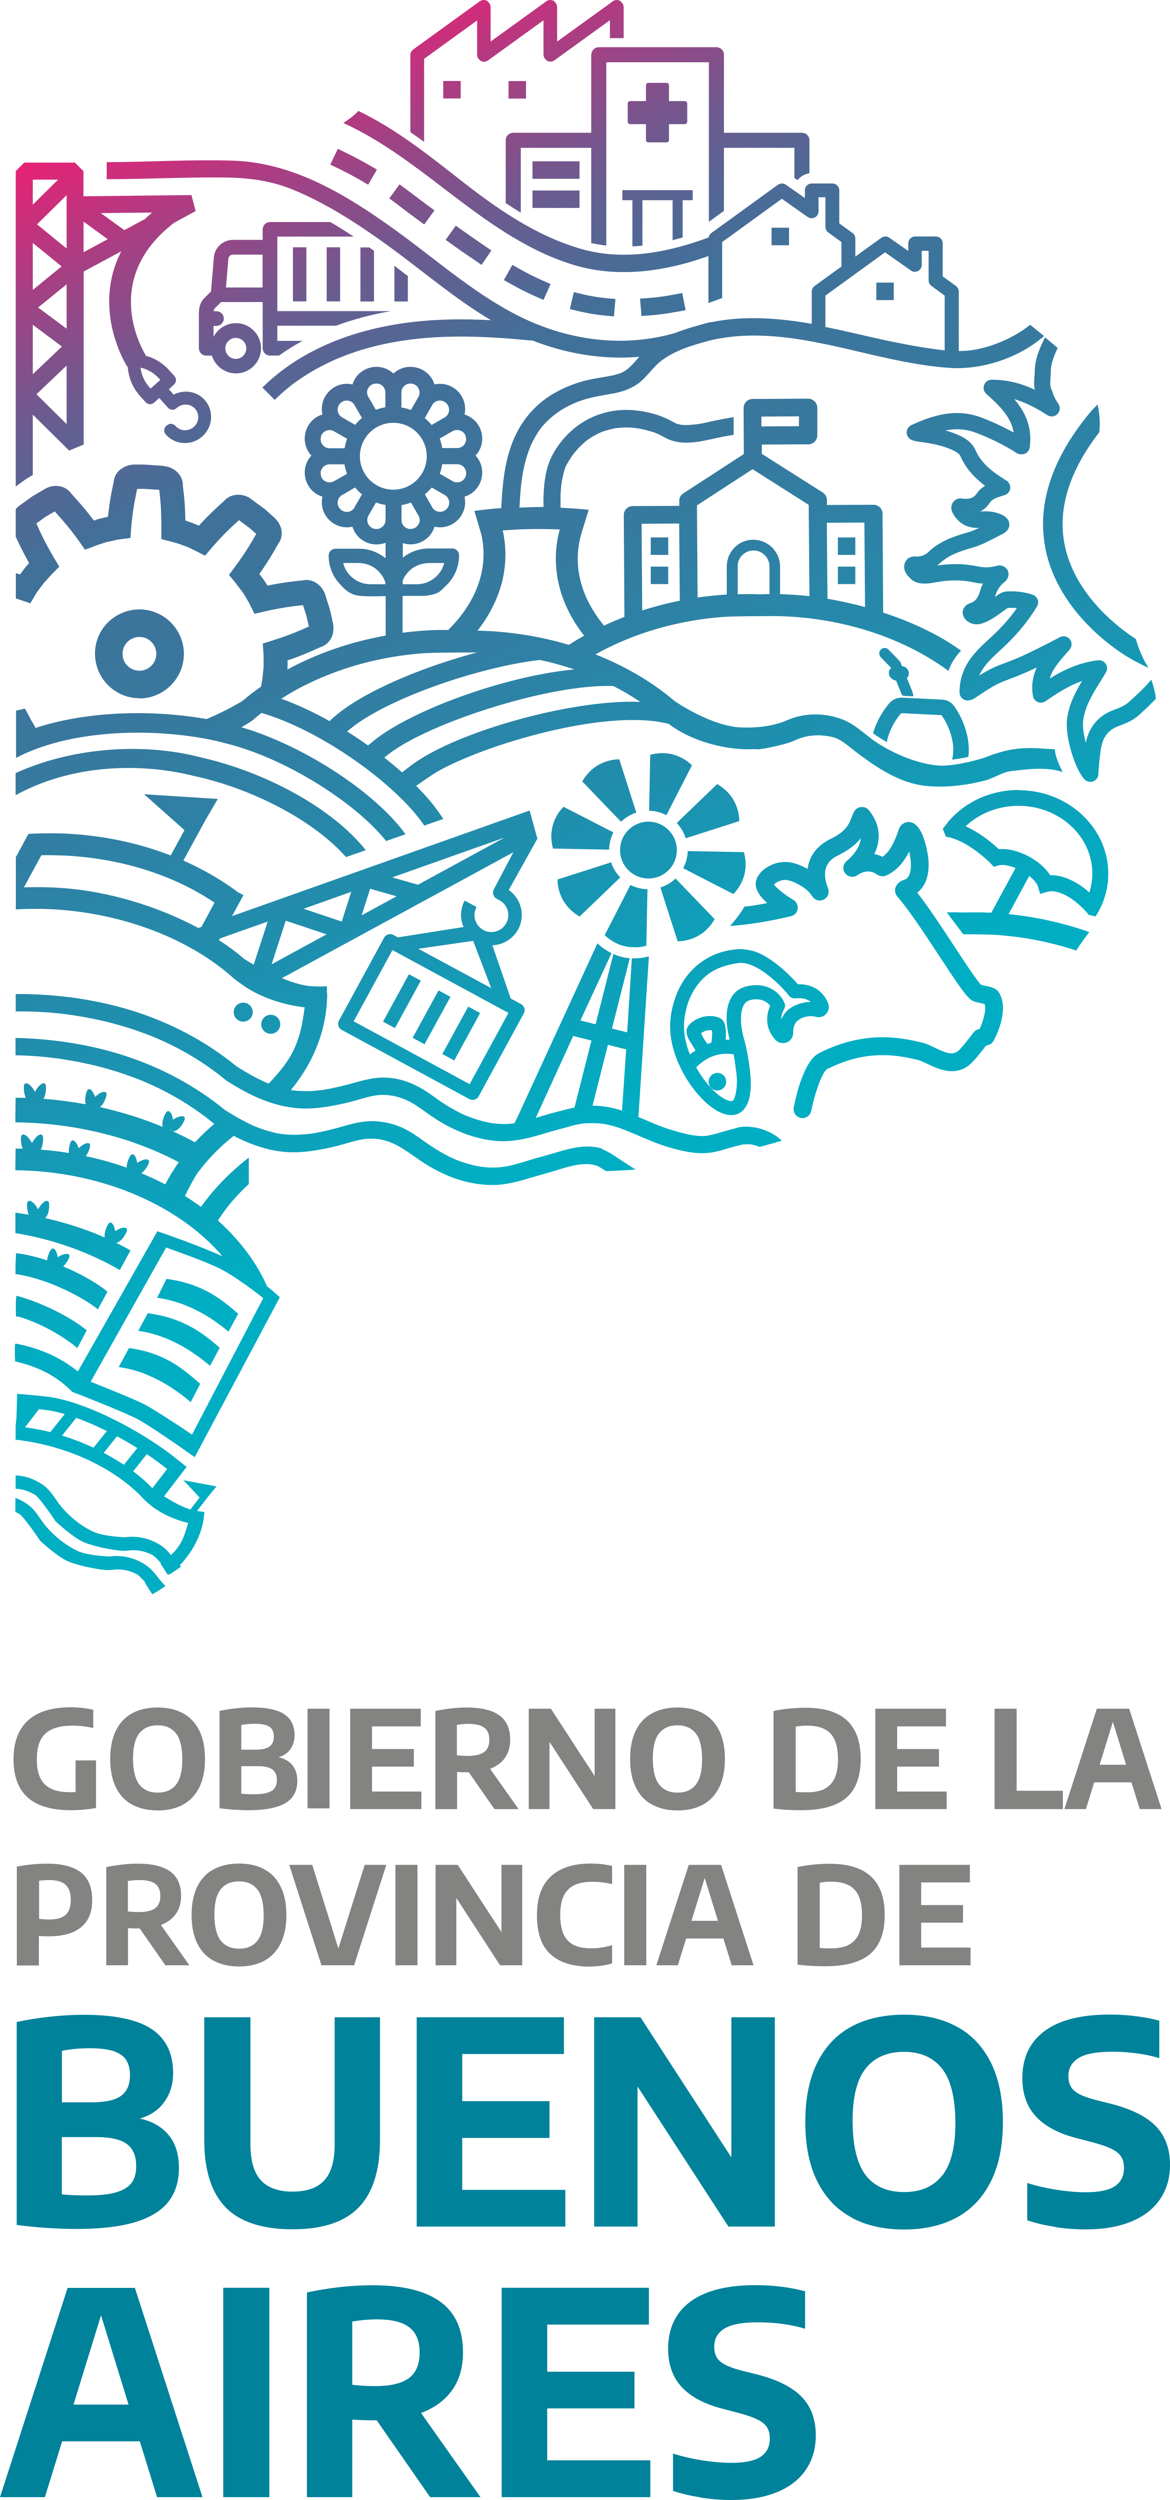 <svg width="118" height="252" viewBox="0 0 118 252" fill="none" xmlns="http://www.w3.org/2000/svg">
<path d="M42.796 5.915L48.117 2.06V5.508C48.117 5.728 48.227 5.937 48.403 6.069L48.436 6.036L48.414 6.092C48.656 6.268 48.976 6.268 49.229 6.092L49.493 5.893L54.814 2.049V5.497C54.814 5.717 54.924 5.926 55.1 6.058L55.133 6.025L55.111 6.081C55.354 6.257 55.673 6.257 55.927 6.081L56.191 5.882L61.512 2.038V3.844H62.9V0.727C62.9 0.507 62.789 0.297 62.613 0.165V0.132C62.371 -0.044 62.051 -0.044 61.798 0.132L61.534 0.33L56.191 4.186V0.727C56.191 0.507 56.081 0.297 55.905 0.165V0.132C55.662 -0.044 55.343 -0.044 55.089 0.132L54.825 0.33L49.482 4.186V0.727C49.482 0.507 49.372 0.297 49.196 0.165V0.132C48.954 -0.044 48.634 -0.044 48.381 0.132L41.672 4.99C41.496 5.122 41.386 5.331 41.386 5.552V13.318C41.849 13.637 42.311 13.968 42.774 14.298V5.915H42.796ZM53.051 8.173H51.289V9.936H53.051V8.173ZM53.702 20.962H58.449V19.2H53.702V20.962ZM24.532 102.983C25.061 102.983 25.49 102.554 25.49 102.025C25.49 101.496 25.061 101.067 24.532 101.067C24.003 101.067 23.573 101.496 23.573 102.025C23.573 102.554 24.003 102.983 24.532 102.983ZM80.723 102.686C81.395 102.355 81.946 102.399 82.287 102.499C82.684 102.609 83.102 102.477 83.356 102.157C83.598 101.86 83.664 101.452 83.51 101.1C83.268 100.527 82.915 100.075 82.441 99.745C81.902 99.37 81.23 99.194 80.47 99.216C78.916 97.421 76.956 96.01 75.645 95.79C75.568 95.768 74.841 95.625 74.301 95.691C72.836 95.801 71.481 96.341 70.368 97.255C69.245 98.18 68.407 99.48 67.967 101C67.846 101.331 67.669 102.146 67.625 102.697C67.482 104.085 67.736 105.572 68.407 107.136L68.771 107.907C69.531 109.394 70.644 110.76 71.723 111.575C72.56 112.203 73.232 112.401 73.739 112.401C74.003 112.401 74.224 112.346 74.4 112.28C75.469 111.851 75.92 110.298 75.645 108.028C75.612 107.5 75.314 105.66 75.116 105.01C74.94 104.437 74.83 103.898 74.763 103.38C74.763 103.358 74.477 101.188 75.557 100.835C76.559 100.549 77.308 100.879 77.672 101.386C77.584 101.595 77.473 101.882 77.418 102.212C77.308 102.884 77.341 103.876 78.2 104.812C78.498 105.131 78.938 105.23 79.346 105.076C79.754 104.911 80.007 104.525 79.996 104.096C79.985 103.413 80.227 102.939 80.712 102.708L80.723 102.686ZM73.882 110.969C73.673 111.047 73.188 110.914 72.571 110.452C71.734 109.824 70.864 108.766 70.214 107.599C70.996 106.784 72.241 106.001 73.992 106.277C74.114 106.927 74.224 107.885 74.257 108.094V108.116C74.466 109.482 74.136 110.804 73.893 110.958L73.882 110.969ZM70.721 104.14C70.908 103.997 71.139 103.909 71.239 103.887C71.338 103.864 71.569 103.82 71.8 103.853C71.833 104.085 71.844 104.514 71.745 105.098C71.624 105.142 71.492 105.186 71.371 105.241C70.974 104.757 70.787 104.36 70.71 104.14H70.721ZM78.795 102.851C78.751 102.256 79.049 101.783 79.06 101.75C79.192 101.551 79.214 101.309 79.115 101.089C78.828 100.428 78.299 99.888 77.606 99.579C76.868 99.249 76.008 99.216 75.138 99.469C74.51 99.657 74.025 100.042 73.706 100.637C73.188 101.595 73.144 103.06 73.585 104.801C73.453 104.801 73.32 104.801 73.188 104.801C73.243 104.14 73.188 103.567 73.111 103.303C73.012 102.939 72.814 102.697 72.505 102.576C71.756 102.278 70.941 102.488 70.853 102.51C70.765 102.532 69.95 102.752 69.443 103.38C68.936 104.019 69.509 104.867 69.696 105.142C69.762 105.241 69.85 105.396 69.95 105.561C70.016 105.671 70.082 105.792 70.148 105.902C69.95 106.024 69.751 106.156 69.575 106.288C69.201 105.341 68.881 104.107 69.013 102.84V102.807C69.024 102.554 69.156 101.981 69.223 101.672L69.256 101.518C69.256 101.518 69.267 101.485 69.278 101.463C69.641 100.185 70.324 99.095 71.249 98.335C72.032 97.685 73.067 97.277 74.433 97.079C76.284 96.815 78.784 99.359 79.566 100.351C79.721 100.56 79.963 100.67 80.216 100.637C80.998 100.549 81.483 100.747 81.769 101C81.769 101 81.758 101 81.747 101C81.274 101 80.701 101.1 80.084 101.397C79.456 101.705 79.016 102.19 78.773 102.829L78.795 102.851ZM46.464 9.925V8.162H44.702V9.925H46.464ZM58.449 16.259H53.702V18.021H58.449V16.259ZM67.229 8.35H65.389C65.257 8.35 65.147 8.46 65.147 8.592V10.189H63.55C63.417 10.189 63.307 10.299 63.307 10.432V12.271C63.307 12.403 63.417 12.514 63.55 12.514H65.147V14.111C65.147 14.243 65.257 14.353 65.389 14.353H67.229C67.361 14.353 67.471 14.243 67.471 14.111V12.514H69.068C69.201 12.514 69.311 12.403 69.311 12.271V10.432C69.311 10.299 69.201 10.189 69.068 10.189H67.471V8.592C67.471 8.46 67.361 8.35 67.229 8.35ZM67.394 54.174H65.632V55.936H67.394V54.174ZM67.394 57.115H65.632V58.877H67.394V57.115ZM105.387 55.066C106.665 62.116 113.473 66.082 113.946 66.346C114.079 66.423 114.795 66.842 115.83 67.326C115.279 66.423 114.839 65.443 114.552 64.407C113.153 63.515 108.306 60.067 107.337 54.725C106.698 51.167 107.888 47.421 110.873 43.566C110.895 43.291 110.917 43.015 110.917 42.729C110.917 42.057 110.84 41.407 110.697 40.779C110.377 41.088 110.19 41.286 110.168 41.308C110.157 41.319 110.146 41.33 110.135 41.341C106.191 46 104.594 50.627 105.398 55.077L105.387 55.066ZM59.628 5.519V13.384H51.763C51.344 13.384 51.003 13.725 51.003 14.144V20.467C51.498 20.797 52.005 21.128 52.523 21.436V14.904H59.628V24.498C60.124 24.608 60.63 24.697 61.148 24.752V6.279H71.492V22.361L73.012 21.26V14.904H80.117V17.944L80.437 18.164C80.723 17.79 81.142 17.537 81.637 17.471V14.144C81.637 13.725 81.296 13.384 80.877 13.384H73.012V5.519C73.012 5.1 72.671 4.759 72.252 4.759H60.399C59.98 4.759 59.639 5.1 59.639 5.519H59.628ZM28.266 103.248C28.266 102.719 27.837 102.289 27.308 102.289C26.779 102.289 26.349 102.719 26.349 103.248C26.349 103.776 26.779 104.206 27.308 104.206C27.837 104.206 28.266 103.776 28.266 103.248ZM68.848 23.936V20.18H69.862V19.167H62.767V20.18H63.781V24.84C64.111 24.818 64.453 24.796 64.794 24.763V20.18H67.835V24.212C68.165 24.124 68.507 24.036 68.848 23.936ZM74.323 113.701C73.717 113.844 73.111 114.021 72.505 114.197C72.098 114.318 71.679 114.417 71.26 114.494C71.216 114.494 71.172 114.494 71.117 114.505C71.007 114.505 70.908 114.516 70.798 114.516C70.578 114.516 70.357 114.494 70.137 114.472C70.269 114.472 69.95 114.439 69.894 114.439C69.762 114.417 69.619 114.384 69.487 114.362C69.135 114.285 68.793 114.208 68.441 114.109C67.868 113.955 67.306 113.778 66.744 113.569C66.469 113.47 66.182 113.349 65.907 113.239C65.852 113.217 65.797 113.195 65.731 113.162C65.698 113.151 65.686 113.139 65.675 113.139C65.665 113.139 65.642 113.128 65.632 113.117C65.488 113.051 65.345 112.996 65.191 112.93C64.927 112.82 64.662 112.71 64.387 112.6L65.444 96.407C64.96 96.539 64.464 96.605 63.99 96.605C63.902 96.605 63.814 96.605 63.726 96.605L63.252 104.063L61.721 103.677L63.516 96.594C62.877 96.539 62.327 96.374 61.864 96.165L60.069 103.248L58.537 102.862L61.677 96.077C60.928 95.713 60.443 95.272 60.256 95.085L52.313 112.346C52.159 112.655 52.038 112.919 51.884 113.228C51.719 113.25 51.553 113.261 51.344 113.283C51.003 113.305 50.65 113.305 50.309 113.283C50.154 113.283 50.022 113.261 49.912 113.25C49.714 113.228 49.56 113.206 49.328 113.162C48.579 113.018 47.852 112.787 47.136 112.512C47.103 112.501 47.081 112.49 47.07 112.49C47.059 112.49 47.026 112.468 46.993 112.457C46.938 112.434 46.872 112.401 46.817 112.379C46.64 112.302 46.464 112.214 46.299 112.126C45.957 111.95 45.616 111.763 45.285 111.575C44.624 111.179 44.008 110.716 43.38 110.275C42.036 109.339 40.582 108.689 38.929 108.623C37.343 108.557 35.878 109.152 34.358 109.504C33.818 109.626 33.278 109.747 32.739 109.835C32.617 109.857 32.496 109.868 32.375 109.89C32.375 109.89 32.364 109.89 32.353 109.89C32.287 109.89 32.221 109.901 32.155 109.912C31.89 109.945 31.626 109.967 31.362 109.978C30.789 110 30.216 109.978 29.643 109.923C29.643 109.923 29.632 109.923 29.621 109.923C29.621 109.923 29.621 109.923 29.61 109.923C29.522 109.912 29.434 109.89 29.335 109.879C31.384 107.389 32.606 104.569 32.915 101.65C32.926 101.65 32.97 100.967 32.97 100.967C32.992 100.681 33.003 100.395 33.003 100.108H32.97V99.414C32.463 99.447 31.934 99.447 31.417 99.414C30.502 99.348 29.434 99.018 28.431 98.599L51.774 85.909L49.802 89.655C49.626 89.985 49.747 90.404 50.077 90.58L50.375 90.745C51.201 91.197 51.509 92.232 51.058 93.058C50.606 93.885 49.571 94.193 48.744 93.741C47.918 93.29 47.61 92.254 48.061 91.428L46.861 90.778C46.42 91.604 46.376 92.585 46.751 93.444L40.119 94.49L39.667 94.237C39.337 94.061 38.918 94.182 38.742 94.512L34.182 102.884C34.005 103.215 34.127 103.633 34.457 103.809L47.345 110.793C47.676 110.969 48.094 110.848 48.271 110.518L52.831 102.146C53.008 101.816 52.886 101.397 52.556 101.221L51.509 100.648L49.659 95.284C51.344 95.228 52.677 93.829 52.622 92.133C52.589 91.164 52.104 90.272 51.311 89.71L54.164 84.599L54.208 84.576L53.415 81.701L23.408 92.342L23.452 92.254L24.554 90.227C24.212 90.051 24.003 89.941 24.003 89.941C23.584 89.621 23.144 89.324 22.703 89.027C21.403 88.168 19.982 87.407 18.495 86.746L19.663 84.599L20.72 82.671L21.965 80.534L14.53 80.06L18.605 83.673L17.218 86.229C13.593 84.83 9.551 84.037 5.387 83.993C5.365 83.993 5.354 83.993 5.343 83.993C4.516 83.993 3.679 84.004 2.864 84.059L1.619 86.361L1.597 86.405V91.67C3.073 91.582 4.571 91.593 6.059 91.704C12.789 92.221 19.244 94.722 23.584 98.632C23.75 98.786 24.378 99.216 24.378 99.216C25.975 100.395 28.321 101.265 30.723 101.54C30.26 105.363 29.346 106.839 27.099 109.229C26.779 109.097 26.482 108.965 26.107 108.777C25.325 108.392 24.565 107.94 23.827 107.467C20.798 104.988 17.328 103.16 13.604 101.959C10.674 101.023 7.601 100.483 4.527 100.284C3.547 100.218 2.567 100.196 1.586 100.196V101.948C2.401 101.948 3.216 101.959 4.043 102.003C4.649 102.036 5.254 102.08 5.86 102.146C6.202 102.179 6.543 102.223 6.885 102.267C6.962 102.267 7.039 102.289 7.105 102.3C6.863 102.267 7.138 102.3 7.193 102.311C7.38 102.333 7.568 102.366 7.755 102.399C9.308 102.642 10.85 102.983 12.37 103.435C13.208 103.677 14.034 103.964 14.849 104.272C15.058 104.349 15.268 104.437 15.466 104.514C15.543 104.547 15.631 104.58 15.708 104.614C15.73 104.614 15.752 104.636 15.752 104.636C15.829 104.669 15.907 104.702 15.984 104.735C16.402 104.922 16.821 105.109 17.229 105.308C18.187 105.781 19.112 106.299 20.015 106.872C20.996 107.5 21.866 108.127 22.703 108.821C22.703 108.821 22.725 108.832 22.736 108.843C22.78 108.888 22.824 108.921 22.88 108.954C25.138 110.408 27.627 111.597 30.359 111.73C31.461 111.785 32.562 111.641 33.642 111.443C34.215 111.333 34.788 111.212 35.349 111.069C36.131 110.87 36.903 110.595 37.696 110.452C39.04 110.198 40.472 110.518 41.694 111.256C42.322 111.641 42.917 112.093 43.523 112.512C44.151 112.941 44.812 113.338 45.506 113.679C46.927 114.384 48.447 114.869 50.033 115.001C51.399 115.122 52.71 114.88 54.01 114.516C54.274 114.439 54.539 114.362 54.803 114.285C55.486 114.076 56.169 113.9 56.852 113.712C56.995 113.668 57.138 113.635 57.282 113.591C57.348 113.569 57.403 113.558 57.469 113.536C57.777 113.448 58.086 113.371 58.405 113.316C58.515 113.294 58.626 113.283 58.736 113.261C58.769 113.261 58.835 113.25 58.846 113.25C58.945 113.25 59.033 113.228 59.132 113.228C59.187 113.228 59.253 113.228 59.309 113.228C59.584 113.217 59.87 113.206 60.146 113.228C60.333 113.228 60.52 113.25 60.707 113.272C60.74 113.272 60.796 113.283 60.818 113.283C60.928 113.305 61.027 113.316 61.137 113.338C61.6 113.426 62.051 113.558 62.503 113.712C62.547 113.723 62.58 113.745 62.624 113.756C62.911 113.867 63.208 113.977 63.494 114.098C63.638 114.153 63.77 114.208 63.913 114.274C63.968 114.296 64.012 114.318 64.067 114.34C64.1 114.351 64.188 114.395 64.21 114.395C64.233 114.406 64.266 114.417 64.288 114.428C64.805 114.649 65.312 114.869 65.83 115.078C66.942 115.519 68.099 115.871 69.278 116.092C70.28 116.279 71.239 116.312 72.241 116.081C72.737 115.959 73.221 115.816 73.706 115.673C74.014 115.585 74.323 115.508 74.62 115.431C74.73 115.409 74.841 115.387 74.951 115.354C75.028 115.354 75.094 115.354 75.171 115.343C75.292 115.343 75.413 115.343 75.535 115.343C75.568 115.343 75.612 115.343 75.645 115.343C75.623 115.343 75.755 115.354 75.788 115.365C76.074 115.42 76.35 115.508 76.625 115.607C77.385 115.409 78.123 115.199 78.85 114.979C78.09 114.252 77.066 113.789 76.041 113.635C75.469 113.547 74.907 113.536 74.345 113.668L74.323 113.701ZM47.72 94.843L49.538 99.602L42.19 95.636L47.709 94.843H47.72ZM51.278 102.102L47.367 109.284L35.669 102.95L39.579 95.768L51.278 102.102ZM50.937 84.4L42.157 89.181L39.557 88.443L50.937 84.411V84.4ZM37.332 89.588L39.998 90.349L36.473 92.265L37.332 89.588ZM35.426 89.897L34.468 92.893L30.624 91.604L35.426 89.897ZM20.291 93.444L20.004 93.543C15.863 91.318 10.916 89.864 6.411 89.522C5.078 89.423 3.734 89.401 2.412 89.445L4.175 86.207C4.549 86.207 4.924 86.196 5.298 86.207C11.39 86.273 17.195 87.991 21.635 90.987L20.302 93.455L20.291 93.444ZM25.589 97.233C25.017 96.914 24.653 96.682 24.653 96.682C23.871 95.999 23.001 95.361 22.086 94.766L22.174 94.6L26.999 92.893L25.589 97.233ZM28.817 92.805L32.937 94.182L27.396 97.2L28.817 92.805ZM57.943 111.641C57.227 111.785 56.522 111.994 55.806 112.17C55.211 112.324 54.627 112.512 54.032 112.688L57.81 104.426L59.65 104.889L57.943 111.63V111.641ZM62.734 111.95C61.776 111.63 60.763 111.454 59.76 111.454L61.313 105.319L63.153 105.781L62.734 111.95ZM72.803 108.271C72.593 108.149 72.362 108.116 72.131 108.183C71.899 108.238 71.712 108.392 71.591 108.59C71.47 108.799 71.437 109.031 71.503 109.262C71.558 109.493 71.712 109.681 71.91 109.802C72.043 109.879 72.197 109.923 72.351 109.923C72.428 109.923 72.505 109.923 72.582 109.89C72.814 109.835 73.001 109.681 73.122 109.482C73.243 109.273 73.276 109.042 73.21 108.81C73.155 108.579 73.001 108.392 72.803 108.271ZM33.3 22.383H27.231C26.823 22.383 26.493 22.714 26.493 23.121V24.179H23.496C22.439 24.179 21.569 25.038 21.558 26.096L21.282 29.378L20.577 30.083C20.081 30.579 20.059 31.35 20.059 31.504V35.106C20.059 35.514 20.39 35.844 20.798 35.844H21.37C21.69 36.891 22.67 37.64 23.794 37.64C25.193 37.64 26.327 36.505 26.327 35.106C26.327 33.707 25.193 32.573 23.794 32.573C22.824 32.573 21.954 33.134 21.536 33.961V32.848H21.833C22.241 32.848 22.571 32.518 22.571 32.11C22.571 31.702 22.241 31.372 21.833 31.372H21.547C21.558 31.273 21.591 31.174 21.613 31.13L22.296 30.447H26.493V35.106C26.493 35.514 26.823 35.844 27.231 35.844H28.134C28.872 35.316 29.654 34.831 30.469 34.379C30.48 34.379 30.491 34.368 30.502 34.357H27.969V32.837H33.873C35.603 32.198 37.453 31.702 39.414 31.361H27.969V23.848H35.669C34.909 23.353 34.127 22.846 33.3 22.372V22.383ZM23.783 34.06C24.367 34.06 24.84 34.533 24.84 35.117C24.84 35.701 24.367 36.175 23.783 36.175C23.199 36.175 22.725 35.701 22.725 35.117C22.725 34.533 23.199 34.06 23.783 34.06ZM26.482 28.982H22.791L23.023 26.184V26.151C23.023 25.886 23.232 25.666 23.485 25.666H26.482V28.982ZM34.303 30.381V24.928H32.948V30.381H34.303ZM99.296 99.348C99.185 99.326 99.042 99.293 98.943 99.271C98.524 98.864 97.28 96.969 96.277 95.438C95.043 93.554 93.666 91.461 92.51 89.974C93.358 89.335 93.766 88.156 93.633 86.614C93.633 86.581 93.27 83.056 91.772 82.869C91.353 82.814 90.846 83.023 90.637 83.618V83.662C90.307 84.555 89.888 85.744 89.007 86.372C88.731 86.229 88.456 86.141 88.181 86.086C88.764 84.874 88.908 83.365 87.762 81.845C87.498 81.415 87.156 81.338 86.903 81.349C86.583 81.349 86.275 81.547 86.132 81.834C86.032 82.032 85.955 82.219 85.878 82.417C85.614 83.1 85.328 83.805 83.763 84.566C82.408 85.226 81.615 86.284 81.45 87.584C80.91 87.286 80.349 87.066 79.864 86.956C78.938 86.757 77.914 86.989 77.121 87.584C76.57 88.002 76.251 88.509 76.218 89.016C76.174 89.71 76.68 90.415 77.385 91.031C76.592 91.186 75.832 91.307 75.072 91.395C74.653 92.1 74.169 92.75 73.618 93.345C75.557 93.202 77.606 92.871 79.776 92.353C80.128 92.265 80.403 91.979 80.448 91.615C80.503 91.252 80.326 90.899 80.018 90.712C79.17 90.216 78.299 89.522 78.057 89.159C78.266 88.939 78.861 88.586 79.478 88.729C80.304 88.906 81.428 89.611 81.791 90.172L81.836 90.238C82.32 90.987 82.904 90.767 83.08 90.679C83.113 90.668 83.807 90.305 83.488 89.478C82.596 87.154 84.072 86.438 84.556 86.207C85.702 85.645 86.385 85.05 86.815 84.488C86.716 85.7 85.57 86.636 85.405 86.78C85.019 87.077 84.942 87.639 85.239 88.024C85.537 88.421 86.099 88.498 86.495 88.201C86.594 88.135 87.476 87.518 88.346 88.079C88.82 88.443 89.227 88.333 89.425 88.234C90.549 87.705 91.232 86.757 91.695 85.843C91.86 86.537 91.948 87.363 91.772 88.002C91.629 88.498 91.386 88.63 91.188 88.685C91.067 88.718 90.472 88.928 90.307 89.489C90.219 89.809 90.296 90.139 90.505 90.382C91.706 91.748 93.336 94.248 94.779 96.44C96.762 99.458 97.5 100.549 98.073 100.868C98.271 100.978 98.513 101.034 98.921 101.122C99.031 101.144 99.185 101.177 99.306 101.21C99.494 101.816 99.163 102.928 98.8 103.721L98.69 103.743C98.491 103.798 98.315 103.909 98.183 104.074C97.72 104.702 96.938 105.682 96.652 105.924C96.068 106.409 95.363 106.134 94.272 105.605C93.843 105.396 93.435 105.197 93.016 105.098C91.199 104.658 88.985 104.272 86.319 104.834C85.085 105.087 83.84 105.528 82.607 106.156C81.131 106.894 80.326 110.231 80.051 111.63C79.952 112.115 80.271 112.589 80.756 112.688C80.811 112.699 80.877 112.71 80.932 112.71C81.351 112.71 81.725 112.412 81.814 111.983C82.21 110.022 82.97 108.006 83.422 107.764C84.523 107.213 85.625 106.817 86.694 106.596C89.018 106.112 90.99 106.453 92.598 106.85C92.829 106.905 93.149 107.059 93.501 107.224C94.625 107.764 96.31 108.568 97.819 107.301C98.26 106.927 99.053 105.913 99.439 105.407L99.637 105.352C99.879 105.285 100.089 105.131 100.21 104.911C100.386 104.592 101.873 101.772 100.728 100.02C100.452 99.602 99.945 99.491 99.296 99.348ZM3.305 47.895V41.792L6.973 45.417L8.438 44.811V27.373L12.227 25.335C11.798 26.184 11.467 27.065 11.269 27.99C10.211 32.804 12.745 36.825 12.855 36.99L12.888 36.968C12.943 38.058 13.395 39.105 14.144 39.942L14.662 40.515C14.915 40.801 15.29 40.823 15.576 40.559L16.061 40.118L16.92 41.077C17.173 41.363 17.548 41.385 17.834 41.121C18.374 40.636 19.2 40.669 19.674 41.198C20.148 41.726 20.093 42.553 19.553 43.026C19.013 43.511 18.187 43.478 17.713 42.949C17.46 42.663 17.085 42.641 16.799 42.905C16.501 43.169 16.479 43.533 16.744 43.819C17.691 44.877 19.343 44.943 20.412 43.985C21.491 43.015 21.591 41.374 20.643 40.316C19.85 39.424 18.55 39.237 17.515 39.777L17.03 39.237L17.515 38.796C17.812 38.532 17.834 38.169 17.57 37.882L17.052 37.309C16.391 36.571 15.565 36.075 14.629 35.844L14.695 35.8C14.497 35.481 10.035 28.233 17.57 22.449L19.729 21.282L19.31 19.663L8.416 19.784V17.25L7.557 16.391H2.445L1.586 17.25V49.041L2.633 48.281L3.305 47.884V47.895ZM16.083 38.191L16.171 38.29L15.191 39.171L15.102 39.072C14.585 38.499 14.265 37.838 14.177 37.056C14.948 37.232 15.565 37.618 16.083 38.202V38.191ZM15.334 21.425C15.091 21.634 14.86 21.855 14.629 22.075L12.536 23.198L10.167 21.48L15.323 21.425H15.334ZM8.427 22.339L10.861 24.113L8.427 25.424V22.339ZM6.719 42.751L3.679 39.744L6.719 36.847V42.751ZM6.719 33.134L3.844 30.997L6.719 28.662V33.134ZM6.719 20.654V25.049L3.734 22.615L6.719 19.674V20.654ZM3.305 18.109H5.86L3.305 20.632V18.109ZM3.305 24.487L6.213 26.856L3.305 29.224V24.487ZM3.305 32.738L6.246 34.93L3.305 37.728V32.738ZM86.264 57.115H84.501V58.877H86.264V57.115ZM102.732 79.63C99.967 79.63 97.401 80.787 95.693 82.759C95.671 82.759 95.66 82.759 95.638 82.759V82.858C95.44 83.078 95.253 83.31 95.088 83.563L95.407 84.345C97.599 84.665 99.879 87 99.901 87.022L100.232 87.374L100.694 87.242C101.135 87.11 101.774 87.242 102.424 87.496L99.978 92.001C99.659 91.99 99.34 91.979 99.02 91.968C98.822 91.968 98.635 91.968 98.436 91.968C97.985 91.968 97.522 91.968 97.07 91.979C96.541 91.957 96.013 91.957 95.484 91.968L97.147 94.171C98.04 94.171 99.494 94.193 100.232 94.226C100.32 94.226 100.386 94.226 100.452 94.237C101.267 94.292 102.071 94.38 102.876 94.49C104.836 94.766 106.731 95.217 108.538 95.812C108.967 95.129 109.43 94.545 109.86 93.951C107.293 93.047 104.55 92.43 101.719 92.144L103.801 88.3C104.219 88.619 104.539 88.983 104.671 89.324L104.902 90.106L105.674 89.886C106.423 89.666 107.822 90.172 109.155 91.505C109.155 91.505 109.155 91.505 109.155 91.516L109.21 91.549C109.408 91.758 109.617 91.979 109.815 92.221L110.498 92.375C111.336 91.076 111.776 89.588 111.776 88.068C111.776 83.431 107.722 79.653 102.732 79.653V79.63ZM109.871 89.963C108.571 88.806 107.128 88.178 105.916 88.223C104.947 86.669 102.49 85.414 100.739 85.601C100.177 85.072 98.899 83.971 97.39 83.288C98.778 81.977 100.683 81.228 102.721 81.228C106.83 81.228 110.168 84.29 110.168 88.046C110.168 88.696 110.058 89.346 109.871 89.963ZM36.374 18.175L37.134 18.616L38.015 17.096L37.255 16.655C36.462 16.204 35.669 15.774 34.865 15.389L34.072 15.003L33.311 16.589L34.105 16.975C34.865 17.338 35.625 17.746 36.374 18.175ZM37.233 24.939H36.352V30.392H37.718V25.28C37.563 25.17 37.398 25.06 37.244 24.939H37.233ZM86.264 54.174H84.501V55.936H86.264V54.174ZM116.149 68.483C115.984 68.659 115.852 68.813 115.775 68.901C115.411 69.32 114.563 70.124 114.101 70.543L113.88 70.741C113.462 71.127 112.889 71.358 112.294 71.578C110.785 72.14 109.849 73.242 109.507 74.861C109.298 74.068 109.166 73.253 109.243 72.647C109.419 71.215 110.168 70.003 110.961 68.725C111.159 68.406 111.358 68.097 111.545 67.767C111.699 67.503 111.688 67.172 111.523 66.919C111.358 66.665 111.06 66.522 110.752 66.555C108.901 66.764 107.315 67.503 105.872 68.395C106.136 67.459 106.819 66.687 107.568 65.828C107.667 65.707 107.778 65.597 107.877 65.476C108.13 65.178 108.141 64.749 107.899 64.44C107.656 64.132 107.227 64.044 106.885 64.231C105.762 64.826 104.682 65.377 103.592 65.894C102.677 66.335 101.708 66.709 100.783 67.051C100.056 67.326 99.395 67.701 98.756 68.097C98.899 67.767 99.097 67.448 99.34 67.128C99.78 66.555 100.32 66.059 100.882 65.542C101.157 65.288 101.432 65.035 101.697 64.771C102.843 63.625 103.79 62.447 104.583 61.136C104.715 60.926 104.737 60.662 104.649 60.431C104.561 60.199 104.374 60.023 104.142 59.946C103.327 59.671 102.479 59.571 101.576 59.615C101.091 59.638 100.75 59.891 100.496 60.067L100.419 60.122C100.419 60.122 100.364 60.155 100.342 60.177C100.364 60.122 100.375 60.067 100.397 60.012C100.562 59.45 100.893 58.988 101.355 58.624C101.41 58.58 101.455 58.536 101.499 58.481C101.818 58.062 101.708 57.677 101.653 57.534C101.587 57.39 101.388 57.049 100.86 56.994C100.761 56.994 100.661 56.994 100.562 57.027C99.923 57.214 99.262 57.236 98.612 57.093C97.313 56.818 95.969 56.785 94.526 57.005C94.592 56.95 94.658 56.895 94.724 56.84C95.572 56.025 96.619 55.617 98.029 55.22C98.888 54.978 99.648 54.581 100.375 54.207C100.628 54.075 100.871 53.943 101.124 53.821C101.697 53.535 101.796 53.116 101.796 52.896C101.796 52.621 101.686 52.224 101.124 51.927C100.375 51.541 99.604 51.508 98.866 51.563C99.218 51.376 99.56 51.09 99.846 50.649C100.078 50.307 100.529 50.153 101.234 49.933L101.322 49.911C101.62 49.812 101.84 49.558 101.884 49.25C101.928 48.942 101.785 48.633 101.521 48.457C101.388 48.369 101.267 48.292 101.146 48.215C100.904 48.06 100.683 47.917 100.485 47.774C99.45 47.036 98.778 46.276 98.381 45.373C98.018 44.568 97.324 44.161 96.828 43.929C96.343 43.698 95.837 43.522 95.341 43.39C96.376 43.191 97.379 43.224 98.425 43.621C99.769 44.128 101.08 44.767 102.303 45.516C102.413 45.604 102.732 45.868 103.206 45.78C103.548 45.714 103.812 45.439 103.856 45.086C104.12 43.037 103.404 41.539 102.292 40.228C103.338 40.537 104.429 41.066 105.629 41.848C105.949 42.057 106.368 42.013 106.643 41.737C106.918 41.473 106.962 41.044 106.753 40.724C106.368 40.118 106.346 40.063 106.235 39.766C106.191 39.623 106.125 39.446 106.015 39.182C105.883 38.862 105.916 38.477 105.949 38.025C105.96 37.827 105.982 37.618 105.982 37.397C105.982 36.659 106.301 35.855 106.676 35.073C106.301 34.754 105.872 34.401 105.398 34.005C104.858 35.073 104.374 36.208 104.363 37.375C104.363 37.552 104.352 37.728 104.33 37.904C104.297 38.323 104.264 38.785 104.363 39.281C102.865 38.587 101.466 38.268 100 38.279C99.67 38.279 99.373 38.488 99.251 38.807C99.13 39.116 99.218 39.468 99.472 39.7C100.871 40.944 101.983 42.079 102.237 43.599C101.19 43.026 100.111 42.52 98.987 42.09C96.387 41.11 94.052 41.87 91.915 42.85C91.629 42.982 91.441 43.28 91.441 43.599C91.441 43.919 91.639 44.205 91.926 44.337C92.212 44.458 92.488 44.502 92.664 44.524C93.876 44.69 95.043 44.877 96.123 45.395C96.564 45.604 96.784 45.791 96.894 46.044C97.39 47.157 98.172 48.082 99.35 48.964C99.031 49.162 98.734 49.404 98.502 49.757C98.216 50.175 97.863 50.319 97.169 50.274C96.531 50.12 96.211 50.484 96.101 50.649C95.969 50.858 95.793 51.277 96.156 51.828V51.85C96.751 52.819 97.654 53.282 98.778 53.205C98.381 53.392 97.985 53.557 97.577 53.678C96.277 54.042 94.79 54.515 93.578 55.694C93.336 55.925 92.995 56.057 92.543 56.102C92.521 56.102 92.499 56.102 92.477 56.102C91.639 56.014 91.353 56.476 91.254 56.752C91.012 57.446 91.485 57.974 91.728 58.228C92.036 58.569 92.444 58.767 92.928 58.811C93.424 58.855 93.887 58.789 94.283 58.712C95.715 58.437 97.015 58.437 98.26 58.712C98.546 58.778 98.844 58.811 99.141 58.833C99.02 59.065 98.921 59.318 98.844 59.583C98.624 60.298 98.348 60.64 97.863 60.794C97.269 60.981 97.136 61.411 97.103 61.587C97.07 61.764 97.059 62.226 97.577 62.623C98.337 63.184 99.097 62.843 99.472 62.678C100.045 62.424 100.529 62.072 100.992 61.742C101.102 61.653 101.223 61.576 101.333 61.499L101.421 61.433C101.499 61.378 101.62 61.29 101.653 61.279C101.961 61.257 102.27 61.279 102.556 61.301C101.972 62.127 101.311 62.909 100.54 63.669C100.287 63.911 100.034 64.154 99.758 64.407C99.163 64.947 98.557 65.52 98.029 66.192C97.18 67.282 96.762 68.494 96.773 69.805C96.773 70.047 96.883 70.267 97.07 70.422C97.258 70.576 97.5 70.642 97.731 70.598C98.106 70.532 98.348 70.356 98.513 70.245L98.656 70.146C99.549 69.551 100.386 68.979 101.322 68.637C102.27 68.285 103.283 67.888 104.253 67.425C104.352 67.381 104.462 67.326 104.561 67.282C104.186 68.097 103.988 69.023 104.175 70.146C104.219 70.422 104.407 70.653 104.66 70.763C104.913 70.873 105.211 70.84 105.442 70.686C106.72 69.794 107.888 69.078 109.132 68.648C108.427 69.816 107.789 71.049 107.612 72.537C107.392 74.398 108.549 77.846 109.441 78.617C109.672 78.815 110.003 78.871 110.289 78.749C110.576 78.628 110.763 78.353 110.774 78.044C110.818 77.207 110.895 76.403 111.016 75.588C111.192 74.321 111.765 73.572 112.845 73.175C113.572 72.911 114.321 72.592 114.96 72.008L115.169 71.81C115.478 71.523 115.83 71.204 116.149 70.862C116.326 70.697 116.469 70.554 116.579 70.422C116.502 69.772 116.337 69.144 116.127 68.538L116.149 68.483ZM30.899 30.381V24.928H29.544V30.381H30.899ZM13.164 126.05C13.021 125.972 12.976 125.939 12.844 125.862C12.47 125.653 12.084 125.455 11.699 125.267C11.886 125.267 12.073 125.124 12.238 124.97C12.437 124.783 12.998 124.001 12.745 123.813C12.503 123.637 11.985 123.857 11.611 124.1C11.555 123.714 11.423 123.318 11.181 123.241C10.883 123.141 10.597 124.067 10.564 124.331C10.542 124.474 10.542 124.607 10.564 124.739C8.68 123.913 6.642 123.252 4.549 122.778C4.693 122.679 4.781 122.492 4.847 122.304C4.935 122.04 5.089 121.093 4.781 121.049C4.461 121.004 4.054 121.5 3.844 121.908C3.635 121.5 3.239 121.004 2.908 121.049C2.6 121.093 2.754 122.051 2.842 122.304C2.864 122.359 2.875 122.403 2.897 122.448C2.456 122.37 2.005 122.293 1.553 122.238V124.298C5.398 124.915 9.066 126.27 12.084 128.021L13.153 126.061L13.164 126.05ZM61.016 94.292C61.016 94.292 61.038 94.314 61.049 94.325C61.06 94.336 61.082 94.358 61.104 94.38C61.126 94.402 61.148 94.424 61.181 94.446C61.181 94.446 61.192 94.446 61.203 94.457C61.236 94.479 61.258 94.512 61.302 94.534C61.302 94.534 61.313 94.545 61.324 94.556C61.357 94.59 61.401 94.612 61.446 94.645C61.49 94.678 61.534 94.711 61.578 94.744C61.578 94.744 61.6 94.755 61.611 94.766C61.655 94.799 61.71 94.832 61.765 94.865C61.776 94.865 61.787 94.876 61.798 94.887C61.853 94.92 61.919 94.953 61.974 94.986C62.04 95.019 62.106 95.052 62.172 95.085C62.184 95.085 62.206 95.096 62.217 95.107C62.283 95.14 62.36 95.173 62.426 95.195C62.437 95.195 62.459 95.206 62.47 95.217C62.547 95.25 62.624 95.272 62.712 95.305C62.789 95.328 62.877 95.35 62.966 95.372C62.988 95.372 62.999 95.372 63.021 95.383C63.109 95.405 63.197 95.416 63.285 95.438C63.307 95.438 63.318 95.438 63.34 95.438C63.439 95.449 63.528 95.46 63.638 95.471C63.737 95.471 63.836 95.482 63.946 95.482C63.968 95.482 63.99 95.482 64.012 95.482C64.1 95.482 64.177 95.482 64.266 95.482C64.354 95.482 64.442 95.471 64.53 95.46C64.552 95.46 64.585 95.46 64.607 95.449C64.673 95.449 64.739 95.427 64.816 95.416C64.849 95.416 64.871 95.416 64.904 95.394C65.004 95.372 65.092 95.35 65.191 95.328V95.184L65.301 89.633C64.993 89.633 64.695 89.588 64.398 89.511C64.111 89.434 63.836 89.335 63.583 89.203L61.413 93.433L60.983 94.259L61.016 94.292ZM64.177 81.911L62.459 76.546C62.459 76.546 60.08 76.403 58.725 78.771L62.635 82.836C63.065 82.418 63.594 82.098 64.177 81.911ZM58.46 92.386L62.558 88.443C62.139 88.013 61.82 87.496 61.633 86.923L56.235 88.652C56.235 88.652 56.092 91.031 58.46 92.386ZM68.264 85.689C68.264 84.114 66.986 82.825 65.4 82.825C63.814 82.825 62.536 84.103 62.536 85.689C62.536 87.275 63.814 88.553 65.4 88.553C66.986 88.553 68.264 87.275 68.264 85.689ZM55.772 85.535L61.434 85.645C61.434 85.337 61.479 85.028 61.556 84.72C61.633 84.433 61.732 84.158 61.864 83.904L56.841 81.327C56.841 81.327 55.056 82.902 55.772 85.535ZM96.035 76.568C96.586 76.513 97.158 76.403 97.665 76.293L97.687 76.084C97.742 75.434 97.676 74.839 97.61 74.453C97.412 73.352 96.971 72.272 96.343 71.336C96.2 71.127 96.035 70.906 95.759 70.741C95.418 70.532 95.054 70.521 94.812 70.51L91.188 70.334C90.946 70.323 90.582 70.3 90.23 70.477C89.943 70.609 89.756 70.807 89.591 71.005C88.897 71.854 88.368 72.845 88.048 73.903C88.082 73.925 88.115 73.958 88.148 73.98C88.291 74.079 88.434 74.189 88.577 74.277C88.853 74.464 89.15 74.629 89.447 74.806C89.469 74.674 89.492 74.541 89.525 74.409C89.778 73.539 90.207 72.702 90.791 72.008C90.846 71.942 90.879 71.909 90.891 71.898C90.946 71.898 91.045 71.898 91.111 71.898L94.735 72.074C94.79 72.074 94.9 72.074 94.955 72.096C94.977 72.118 94.999 72.162 95.043 72.217C95.55 72.966 95.903 73.836 96.068 74.729C96.156 75.235 96.167 75.72 96.101 76.172L96.035 76.557V76.568ZM65.576 76.084L65.466 81.724C65.764 81.724 66.061 81.767 66.359 81.845C66.656 81.922 66.942 82.032 67.207 82.175L69.784 77.152C69.784 77.152 68.209 75.368 65.576 76.084ZM91.078 67.183C90.979 67.161 90.946 67.128 90.901 66.985C90.868 66.853 90.813 66.721 90.714 66.621C90.34 66.225 89.954 65.828 89.591 65.465C89.403 65.277 89.106 65.266 88.886 65.432C88.764 65.531 88.687 65.663 88.676 65.817C88.665 65.982 88.72 66.137 88.842 66.258L89.062 66.489C89.304 66.743 89.547 66.985 89.789 67.227C89.822 67.26 89.844 67.293 89.866 67.348C89.723 67.481 89.646 67.646 89.646 67.833C89.646 68.031 89.723 68.219 89.877 68.362C90.02 68.494 90.197 68.582 90.384 68.615C90.56 69.056 90.736 69.496 90.912 69.937C90.957 70.036 91.034 70.135 91.166 70.146C91.32 70.157 91.474 70.168 91.639 70.168L92.135 70.19L92.047 69.838C92.036 69.783 92.025 69.739 92.003 69.684C91.827 69.243 91.651 68.802 91.463 68.351C91.629 68.186 91.695 67.965 91.651 67.734C91.585 67.448 91.375 67.227 91.089 67.161L91.078 67.183ZM75.028 85.898L69.355 85.788C69.355 86.075 69.311 86.372 69.234 86.658C69.156 86.956 69.046 87.242 68.903 87.518L73.959 90.117C73.959 90.117 75.744 88.542 75.028 85.909V85.898ZM15.807 158.842C15.466 158.424 15.114 158.016 14.651 157.719C13.538 156.992 12.249 156.728 11.082 156.893C11.06 156.893 9.055 156.838 7.975 156.397C6.775 155.89 5.475 154.866 4.593 153.797C4.032 153.125 3.624 152.277 2.886 151.716C2.467 151.396 2.016 151.165 1.553 150.988V152.398C1.674 152.454 1.795 152.52 1.928 152.597C2.357 152.85 3.525 154.535 4.032 155.285C4.065 155.34 5.827 156.937 6.819 157.366C8.03 157.895 10.564 158.358 11.214 158.248C11.214 158.248 11.225 158.248 11.236 158.248C11.302 158.248 11.368 158.226 11.445 158.226C12.227 158.138 12.965 158.27 13.77 158.666C13.957 158.754 14.287 159.096 14.662 159.503C14.64 159.503 14.629 159.525 14.607 159.536L15.356 160.704C15.433 160.66 15.499 160.627 15.576 160.583C15.973 160.363 16.336 160.12 16.689 159.867C16.634 159.812 16.578 159.757 16.523 159.702C16.27 159.437 16.05 159.151 15.819 158.865L15.807 158.842ZM10.839 130.202C9.98 129.475 8.328 128.473 6.378 127.658C6.4 127.636 6.411 127.625 6.433 127.603C6.631 127.415 7.193 126.622 6.94 126.446C6.697 126.281 6.18 126.49 5.816 126.733C5.761 126.336 5.629 125.928 5.376 125.851C5.078 125.752 4.792 126.677 4.759 126.953C4.759 126.986 4.759 127.019 4.759 127.052C3.734 126.711 2.677 126.446 1.619 126.314L1.564 127.449V128.429C4.803 128.859 8.537 130.863 9.87 131.987L10.839 130.202ZM1.63 132.703C1.63 132.703 1.884 132.725 1.906 132.725C4.483 133.496 6.753 134.983 7.799 135.886L8.746 134.102C7.524 133.055 4.66 131.425 1.674 130.61C1.531 131.073 1.619 132.405 1.608 132.703H1.63ZM72.076 92.651L68.132 88.553C67.702 88.961 67.185 89.28 66.601 89.456L68.341 94.876C68.341 94.876 70.721 95.019 72.076 92.651ZM74.554 82.77C74.554 82.77 74.697 80.391 72.329 79.036L68.253 82.957C68.672 83.398 68.98 83.927 69.156 84.499L74.554 82.77ZM90.141 28.486H88.379V30.248H90.141V28.486ZM77.815 22.956V24.719H79.577V22.956H77.815ZM19.828 78.276C25.634 79.587 31.681 82.748 34.898 86.394L36.892 85.7C33.532 81.459 26.801 77.824 20.269 76.348C14.497 74.839 7.391 75.302 1.575 77.923V80.159C7.248 77.02 14.298 76.833 19.839 78.287L19.828 78.276ZM15.841 130.819C19.112 131.249 21.69 133.077 23.045 134.234L24.025 132.428C22.505 131.128 20.577 129.409 16.788 128.914L15.851 130.808L15.841 130.819ZM13.946 134.157C17.218 134.587 19.839 136.525 21.183 137.682L22.163 135.853C20.643 134.553 18.694 132.879 14.904 132.372L13.946 134.146V134.157ZM60.796 115.816C60.102 115.563 59.309 115.53 58.57 115.607C57.205 115.761 55.949 116.246 54.638 116.587C53.768 116.808 52.908 117.116 52.038 117.347C51.135 117.59 50.474 117.711 49.56 117.689C49.35 117.689 49.152 117.678 48.954 117.656C48.855 117.656 48.766 117.634 48.667 117.623C48.634 117.623 48.601 117.623 48.557 117.612C48.546 117.612 48.502 117.612 48.48 117.601C48.061 117.535 47.643 117.436 47.235 117.325C46.376 117.083 45.737 116.819 44.966 116.411C44.217 116.015 43.501 115.552 42.807 115.067C42.102 114.56 41.397 114.054 40.604 113.69C39.734 113.294 38.808 113.073 37.85 113.018C36.903 112.974 35.977 113.15 35.074 113.404C34.325 113.613 33.576 113.822 32.805 113.999C32.496 114.065 32.188 114.131 31.879 114.186C31.736 114.208 31.593 114.241 31.439 114.263C31.373 114.263 31.306 114.285 31.24 114.296C31.24 114.296 31.24 114.296 31.218 114.296C31.185 114.296 31.141 114.296 31.141 114.296C30.558 114.362 29.985 114.395 29.401 114.384C29.103 114.384 28.806 114.351 28.509 114.318C28.497 114.318 28.497 114.318 28.486 114.318C28.486 114.318 28.486 114.318 28.476 114.318C28.409 114.318 28.343 114.296 28.277 114.285C28.112 114.263 27.958 114.23 27.793 114.197C27.132 114.054 26.482 113.844 25.843 113.591C25.821 113.591 25.733 113.547 25.711 113.536C25.634 113.503 25.556 113.47 25.479 113.437C25.292 113.349 25.105 113.261 24.928 113.173C24.565 112.985 24.201 112.798 23.849 112.589C23.607 112.446 23.364 112.302 23.122 112.159C23.122 112.159 23.111 112.159 23.1 112.148C22.957 112.06 22.824 111.972 22.681 111.884C19.652 109.405 16.182 107.577 12.459 106.376C9.528 105.44 6.455 104.9 3.382 104.702C2.776 104.658 2.17 104.636 1.564 104.625V106.376C2.005 106.376 2.445 106.398 2.886 106.42C3.492 106.453 4.098 106.497 4.704 106.563C5.045 106.596 5.387 106.64 5.728 106.684C5.805 106.684 5.882 106.706 5.948 106.717C5.706 106.684 5.981 106.717 6.037 106.729C6.224 106.751 6.411 106.784 6.598 106.817C8.152 107.059 9.694 107.4 11.214 107.852C12.051 108.094 12.877 108.381 13.692 108.689C13.902 108.766 14.111 108.854 14.309 108.932C14.386 108.965 14.475 108.998 14.552 109.031C14.574 109.031 14.596 109.053 14.596 109.053C14.673 109.086 14.75 109.119 14.827 109.152C15.246 109.339 15.664 109.526 16.072 109.725C17.03 110.198 17.956 110.716 18.859 111.289C19.839 111.917 20.709 112.545 21.547 113.239C21.547 113.239 21.569 113.25 21.58 113.261C21.58 113.261 21.602 113.272 21.613 113.283C20.919 113.878 20.269 114.494 19.663 115.144C18.925 114.737 18.154 114.362 17.372 114.01C17.625 114.087 17.856 113.933 18.066 113.734C18.264 113.547 18.826 112.765 18.572 112.578C18.33 112.401 17.812 112.622 17.438 112.864C17.394 112.479 17.25 112.082 17.008 112.005C16.711 111.906 16.424 112.831 16.391 113.095C16.369 113.272 16.369 113.448 16.413 113.591C14.409 112.754 12.282 112.093 10.09 111.597C10.189 111.52 10.278 111.421 10.355 111.311C10.52 111.091 10.928 110.209 10.641 110.088C10.366 109.967 9.903 110.264 9.584 110.573C9.462 110.198 9.253 109.813 9 109.78C8.691 109.736 8.57 110.694 8.592 110.969C8.592 111.091 8.614 111.201 8.647 111.311C7.248 111.058 5.827 110.87 4.384 110.76C4.439 110.672 4.483 110.562 4.527 110.452C4.615 110.187 4.77 109.24 4.461 109.196C4.142 109.152 3.734 109.648 3.525 110.055C3.316 109.648 2.919 109.152 2.589 109.196C2.28 109.24 2.434 110.198 2.523 110.452C2.545 110.529 2.578 110.595 2.611 110.661C2.556 110.661 2.5 110.661 2.445 110.661C2.225 110.661 1.784 110.65 1.575 110.65L1.542 113.139H1.762C1.961 113.139 2.17 113.139 2.368 113.151C8.096 113.327 13.538 114.77 18.033 117.149C17.515 117.876 17.063 118.614 16.667 119.385C15.885 118.978 15.069 118.603 14.243 118.262C14.32 118.207 14.397 118.152 14.463 118.085C14.662 117.898 15.224 117.116 14.97 116.929C14.728 116.753 14.21 116.973 13.836 117.215C13.781 116.83 13.648 116.433 13.406 116.356C13.109 116.257 12.822 117.182 12.789 117.447C12.789 117.535 12.767 117.623 12.778 117.7C11.445 117.226 10.068 116.841 8.658 116.543C8.669 116.521 8.691 116.499 8.702 116.477C8.868 116.257 9.275 115.376 8.989 115.254C8.713 115.133 8.251 115.431 7.931 115.739C7.81 115.365 7.601 114.979 7.347 114.946C7.039 114.902 6.918 115.86 6.94 116.136C6.94 116.169 6.94 116.191 6.94 116.224C6.003 116.07 5.067 115.959 4.109 115.882C4.153 115.805 4.197 115.706 4.23 115.618C4.318 115.354 4.472 114.406 4.164 114.362C3.844 114.318 3.437 114.814 3.228 115.221C3.018 114.814 2.622 114.318 2.291 114.362C1.983 114.406 2.137 115.365 2.225 115.618C2.247 115.673 2.269 115.728 2.291 115.783C2.082 115.783 1.74 115.783 1.575 115.772L1.542 117.964C1.718 117.964 2.115 117.964 2.291 117.975C10.575 118.24 18.143 121.588 22.439 126.633C19.927 125.51 16.799 124.43 16.667 124.386L15.873 124.111L7.854 138.244C6.488 137.142 4.516 135.997 1.597 135.435C1.542 135.435 1.52 135.512 1.498 135.644V136.69C1.509 136.944 1.531 137.153 1.531 137.23C3.933 137.781 5.761 138.75 7.27 140.282L7.292 140.304L8.295 140.689C8.339 140.711 12.613 142.385 13.891 143.057C15.146 143.729 18.694 146.208 18.727 146.241L19.641 146.88L28.222 130.764L27.638 130.246C27.638 130.246 27.594 130.18 26.933 129.663L26.713 129.178C25.622 126.92 24.014 124.849 21.976 123.031C22.813 121.709 23.871 120.476 25.094 119.352V116.675C23.1 118.251 21.602 119.804 20.269 121.654C19.751 121.269 19.2 120.905 18.639 120.542C18.705 120.476 18.76 120.377 18.815 120.244C18.969 119.87 19.674 118.592 19.916 118.251C20.412 117.579 20.963 116.929 21.558 116.312C22.174 115.673 22.846 115.067 23.573 114.494C25.556 115.53 27.693 116.224 29.963 116.147C31.24 116.103 32.507 115.86 33.741 115.574C34.589 115.376 35.415 115.078 36.275 114.902C36.374 114.88 36.473 114.858 36.572 114.847C36.572 114.847 36.616 114.847 36.649 114.836C36.682 114.836 36.77 114.825 36.781 114.814C36.991 114.792 37.2 114.781 37.409 114.781C37.883 114.781 38.158 114.803 38.577 114.902C40.24 115.265 41.507 116.455 42.972 117.369C44.448 118.284 46.101 119 47.819 119.286C48.7 119.429 49.604 119.495 50.496 119.407C51.432 119.308 52.336 119.077 53.239 118.801C54.01 118.57 54.781 118.361 55.552 118.14C56.169 117.953 56.786 117.755 57.403 117.59C57.744 117.502 58.075 117.436 58.427 117.38C58.427 117.38 58.504 117.38 58.548 117.369C58.626 117.369 58.703 117.358 58.791 117.347C58.978 117.336 59.154 117.336 59.342 117.347C59.43 117.347 59.518 117.358 59.617 117.369C59.639 117.369 59.661 117.369 59.683 117.38C59.859 117.413 60.025 117.458 60.201 117.513C60.223 117.513 60.256 117.535 60.278 117.546C60.278 117.546 60.3 117.546 60.311 117.557C60.377 117.59 60.443 117.623 60.509 117.667C60.619 117.733 60.73 117.799 60.851 117.876C60.939 117.931 61.038 117.997 61.126 118.052C62.129 118.019 63.12 117.964 64.111 117.887C63.528 117.535 62.966 117.16 62.393 116.786C61.853 116.433 61.324 116.059 60.718 115.838L60.796 115.816ZM17.107 113.878C17.107 113.878 17.151 113.866 17.162 113.855C17.195 113.9 17.25 113.933 17.295 113.966C17.229 113.933 17.162 113.911 17.107 113.878ZM24.014 128.991C25.039 129.674 26.03 130.423 26.548 130.852L19.366 144.611C18.187 143.795 15.576 142.099 14.629 141.592C13.659 141.075 10.542 139.841 9.143 139.279L16.755 125.752C17.867 126.149 20.214 126.975 21.91 127.746C22.494 128.01 23.254 128.473 24.014 128.98V128.991ZM11.974 137.803C15.246 138.233 17.889 140.182 19.233 141.339L20.192 139.488C18.672 138.189 16.788 136.382 13.009 135.886L11.974 137.792V137.803ZM42.818 105.263L45.429 100.483L44.228 99.833L41.617 104.614L42.818 105.263ZM39.833 103.633L42.443 98.853L41.243 98.203L38.632 102.983L39.833 103.633ZM45.814 106.894L48.425 102.113L47.224 101.463L44.614 106.244L45.814 106.894ZM20.126 150.955L19.2 152.156C18.297 151.881 17.295 151.308 16.546 150.823L17.945 149.006L18.826 147.86C18.66 147.75 17.889 147.122 17.713 146.979C14.849 144.666 9.099 141.394 4.902 140.799C4.902 140.799 4.88 140.799 4.869 140.799C4.329 140.722 2.28 140.535 1.729 140.502L1.663 142.848L1.575 143.751V145.238L1.641 145.128C2.291 145.205 2.952 145.305 3.602 145.437C7.964 146.318 11.996 148.389 14.519 151.132C14.618 151.242 14.992 151.561 14.992 151.561C15.951 152.409 17.416 153.148 18.969 153.511C18.517 155.251 18.066 155.967 17.25 156.75C16.953 156.386 16.634 156.045 16.226 155.78C15.114 155.053 13.825 154.789 12.657 154.954C12.635 154.954 10.63 154.899 9.551 154.458C8.35 153.952 7.05 152.927 6.169 151.859C5.607 151.187 5.199 150.339 4.461 149.777C3.591 149.116 2.567 148.763 1.575 148.719V150.063C2.225 150.096 2.842 150.272 3.503 150.658C3.933 150.911 5.1 152.597 5.607 153.346C5.64 153.401 7.402 154.998 8.394 155.428C9.606 155.956 12.139 156.419 12.789 156.309C12.789 156.309 12.8 156.309 12.811 156.309C12.877 156.309 12.943 156.287 13.021 156.287C13.803 156.199 14.541 156.331 15.345 156.728C15.532 156.816 15.863 157.157 16.237 157.565C16.215 157.565 16.204 157.587 16.182 157.598L16.931 158.765C17.008 158.721 17.074 158.688 17.151 158.644C17.151 158.644 17.173 158.644 17.173 158.633L17.206 158.666C17.273 158.611 17.339 158.556 17.405 158.49C17.702 158.314 17.989 158.115 18.264 157.917C18.22 157.873 18.176 157.829 18.132 157.785C19.266 156.584 20.049 155.218 20.412 153.753L20.5 153.346C20.533 153.17 20.621 152.398 20.621 152.398C20.368 152.387 20.126 152.354 19.872 152.31L20.566 151.407L21.15 150.658L21.833 149.832L18.495 149.204L20.148 150.966L20.126 150.955ZM4.021 144.126C3.525 144.027 3.029 143.939 2.523 143.873L3.933 142.044C4.175 142.066 4.417 142.099 4.671 142.132C5.265 142.209 5.882 142.352 6.532 142.54L5.078 144.357C4.726 144.269 4.384 144.192 4.032 144.115L4.021 144.126ZM6.257 144.71L7.689 142.925C8.713 143.289 9.749 143.74 10.773 144.247L9.429 145.932C8.394 145.448 7.336 145.04 6.268 144.71H6.257ZM10.465 146.45L11.798 144.776C12.514 145.161 13.197 145.558 13.847 145.965L12.492 147.651C11.842 147.221 11.159 146.814 10.454 146.45H10.465ZM13.428 148.312L14.805 146.582C15.587 147.1 16.281 147.618 16.854 148.08L15.367 150.008C14.794 149.413 14.144 148.84 13.428 148.312ZM61.919 31.89L62.073 30.138L61.203 30.061C60.41 29.995 59.584 29.852 58.736 29.654L57.876 29.444L57.469 31.152L58.328 31.361C59.253 31.581 60.179 31.735 61.049 31.813L61.919 31.89ZM48.568 26.701L49.56 25.247L47.522 23.848C47.522 23.848 47.191 23.617 46.684 23.254L45.968 22.747L44.944 24.179L45.66 24.686C46.167 25.049 46.497 25.28 46.508 25.291L48.568 26.701ZM54.814 30.237L55.53 28.629L54.726 28.277C53.944 27.935 53.173 27.55 52.446 27.131L51.675 26.701L50.815 28.233L51.586 28.662C52.369 29.103 53.184 29.51 54.021 29.885L54.825 30.237H54.814ZM68.286 31.427L69.145 31.262L68.804 29.532L67.945 29.698C67.152 29.852 66.314 29.973 65.433 30.039L64.552 30.105L64.695 31.857L65.576 31.791C66.524 31.713 67.427 31.592 68.286 31.416V31.427ZM39.778 26.79V30.392H41.133V27.825C40.681 27.483 40.229 27.131 39.778 26.79ZM14.067 70.4C16.303 70.4 18.209 68.725 18.506 66.5C18.66 65.311 18.352 64.143 17.614 63.184C16.887 62.237 15.829 61.631 14.651 61.466C13.461 61.312 12.271 61.631 11.324 62.358C10.377 63.085 9.771 64.132 9.617 65.311C9.297 67.756 11.027 70.014 13.472 70.344C13.67 70.367 13.869 70.378 14.056 70.378L14.067 70.4ZM12.712 66.963C12.437 66.599 12.316 66.148 12.37 65.696C12.481 64.848 13.208 64.209 14.056 64.209C14.133 64.209 14.21 64.209 14.287 64.22C14.739 64.275 15.136 64.506 15.411 64.87C15.686 65.233 15.807 65.685 15.752 66.126C15.697 66.577 15.455 66.985 15.091 67.26C14.728 67.536 14.287 67.657 13.836 67.591C13.384 67.536 12.976 67.293 12.701 66.93L12.712 66.963ZM40.879 21.216C41.155 21.425 41.551 21.722 42.08 22.108L42.785 22.626L43.82 21.205L43.115 20.687C42.598 20.312 42.212 20.015 41.948 19.817C41.65 19.585 41.331 19.354 41 19.101L40.295 18.583L39.26 20.004L39.965 20.522C40.295 20.764 40.593 20.995 40.879 21.216ZM22.428 74.85C28.497 76.227 35.801 80.831 38.94 84.775L40.901 84.092C40.901 84.092 40.868 84.048 40.846 84.015C37.85 79.917 30.756 75.191 24.356 73.308C24.719 73.087 25.358 72.713 25.479 72.603C25.766 72.349 26.063 72.107 26.372 71.865C32.518 73.66 40.02 79.135 42.752 83.166C42.763 83.189 42.774 83.2 42.785 83.222L44.702 82.55C44.602 82.384 44.492 82.219 44.382 82.065C43.765 81.151 42.95 80.192 41.97 79.212C42.454 78.871 43.677 78.033 44.03 77.824C48.711 75.114 61.148 71.347 67.438 72.966C67.603 73.087 67.746 73.186 67.746 73.186C69.476 74.431 72.065 75.323 74.653 75.5C74.796 75.5 74.94 75.522 75.094 75.522C75.501 75.533 75.898 75.522 76.295 75.511C76.218 75.665 79.203 75.103 80.084 74.663C80.183 74.618 80.293 74.575 80.392 74.53C81.505 74.09 82.629 73.991 83.984 74.299C84.512 74.42 85.041 74.784 85.526 75.158C85.581 75.202 85.636 75.246 85.691 75.29C85.922 75.467 86.132 75.643 86.33 75.797C88.423 77.372 90.714 78.948 93.413 79.223C95.043 79.388 96.839 79.234 98.48 78.882C98.767 78.815 99.053 78.749 99.329 78.683C100.276 78.43 101.069 77.824 102.071 77.714C103.525 77.549 105.563 77.262 107.172 77.824C106.808 77.075 106.445 76.315 106.379 75.522C105.178 75.467 106.312 75.522 104.98 75.445C102.942 75.312 101.521 75.489 99.306 76.37C99.306 76.37 98.932 76.491 98.392 76.634C97.456 76.877 95.98 77.207 94.845 77.174C94.768 77.174 94.68 77.174 94.603 77.163C92.62 76.998 90.252 76.05 88.423 74.85C88.28 74.751 88.136 74.652 87.993 74.552C87.354 74.079 86.738 73.528 86.055 73.087C85.691 72.845 85.317 72.647 84.898 72.493C82.981 71.788 80.987 71.887 79.346 72.614C78.035 73.186 76.427 73.385 74.796 73.33C71.679 73.22 68.022 70.653 68.022 70.653C65.753 68.725 63.054 67.15 60.08 65.971C60.069 65.971 60.057 65.971 60.047 65.96C60.047 65.96 60.069 65.96 60.08 65.949C62.822 64.418 65.951 63.295 69.278 62.667C69.873 62.557 70.467 62.458 71.073 62.38C71.767 62.292 72.472 62.215 73.188 62.171C74.081 62.116 77.264 62.105 77.264 62.105C78.156 62.094 79.049 62.105 79.952 62.171C85.878 62.568 91.441 64.528 95.671 67.635C95.881 66.886 96.442 66.082 96.927 65.586C94.746 64 91.981 62.7 89.073 61.752L89.007 51.783C89.007 51.541 88.908 51.31 88.742 51.145C88.566 50.979 88.346 50.88 88.103 50.88L83.4 50.902V50.407C83.4 50.098 83.235 49.812 82.981 49.647L76.834 45.747V44.811L81.527 44.789C81.769 44.789 82.001 44.69 82.166 44.524C82.331 44.348 82.43 44.128 82.43 43.886V41.088C82.419 40.845 82.32 40.614 82.144 40.449C81.968 40.283 81.747 40.184 81.505 40.184L75.898 40.217C75.656 40.217 75.424 40.316 75.259 40.482C75.094 40.658 74.995 40.878 74.995 41.121L75.017 45.769L68.914 49.735C68.65 49.9 68.496 50.186 68.507 50.495V50.99L63.814 51.013C63.572 51.013 63.34 51.112 63.175 51.277C63.01 51.453 62.911 51.673 62.911 51.916L62.977 62.182C62.877 62.226 62.767 62.259 62.679 62.303C62.206 62.49 61.732 62.689 61.28 62.898C61.159 62.953 61.038 63.008 60.917 63.063C60.223 62.226 59.672 61.356 59.242 60.464C58.912 59.781 58.669 59.076 58.504 58.371C58.328 57.622 58.251 56.873 58.273 56.113C58.295 55.342 58.405 54.57 58.626 53.81C58.648 53.722 59.374 51.387 59.374 51.387C58.438 51.288 57.491 51.222 56.532 51.178C56.532 50.792 56.532 50.418 56.532 50.032C56.532 49.735 56.566 49.448 56.588 49.151C56.599 49.019 56.61 48.876 56.632 48.743C56.632 48.699 56.654 48.6 56.654 48.589C56.665 48.512 56.676 48.424 56.698 48.347C56.753 48.06 56.819 47.774 56.896 47.487C56.929 47.366 56.973 47.245 57.017 47.124C57.017 47.102 57.061 47.014 57.072 46.992C57.094 46.937 57.116 46.882 57.149 46.838C57.293 46.573 57.458 46.32 57.623 46.066C57.667 45.989 57.722 45.923 57.777 45.846C57.777 45.846 57.843 45.758 57.865 45.725C57.965 45.604 58.053 45.483 58.163 45.373C58.35 45.152 58.559 44.943 58.769 44.756C58.857 44.668 58.956 44.59 59.055 44.502C59.099 44.469 59.132 44.436 59.176 44.403C59.198 44.381 59.275 44.326 59.286 44.326C59.496 44.172 59.716 44.029 59.947 43.907C60.047 43.852 60.146 43.797 60.256 43.742C60.322 43.709 60.377 43.687 60.443 43.654C60.465 43.643 60.575 43.599 60.608 43.577C61.027 43.412 61.468 43.28 61.908 43.203C61.996 43.191 62.106 43.147 62.195 43.147C62.206 43.147 62.228 43.147 62.239 43.147C62.305 43.147 62.36 43.136 62.426 43.125C62.646 43.103 62.877 43.092 63.098 43.092C63.318 43.092 63.538 43.092 63.759 43.114C63.869 43.114 63.979 43.136 64.078 43.147C64.1 43.147 64.188 43.169 64.21 43.169C64.233 43.169 64.254 43.169 64.276 43.169C64.816 43.258 65.345 43.39 65.863 43.555C65.984 43.599 66.105 43.632 66.226 43.687C66.259 43.698 66.337 43.72 66.37 43.742C66.337 43.731 66.303 43.709 66.259 43.698C66.292 43.709 66.326 43.731 66.359 43.742C66.513 43.819 66.656 43.897 66.81 43.974C67.108 44.139 67.405 44.304 67.736 44.403C69.465 44.965 71.316 44.315 73.034 43.996C73.353 43.941 73.673 43.886 73.992 43.83V42.046C73.75 42.09 73.497 42.134 73.254 42.178C72.549 42.299 71.855 42.442 71.161 42.608C70.952 42.652 70.743 42.696 70.522 42.729C70.456 42.74 70.379 42.751 70.313 42.762C70.302 42.762 70.225 42.773 70.192 42.773C70.06 42.784 69.917 42.806 69.773 42.817C69.487 42.839 69.201 42.85 68.914 42.839C68.837 42.839 68.771 42.828 68.694 42.817C68.595 42.795 68.496 42.784 68.396 42.751C68.308 42.729 68.231 42.707 68.154 42.674C68.033 42.608 67.912 42.542 67.779 42.475C67.394 42.255 66.997 42.079 66.579 41.925C65.565 41.561 64.453 41.352 63.373 41.319C61.126 41.264 58.945 42.101 57.337 43.698C56.301 44.734 55.453 46.011 55.123 47.455C54.847 48.644 54.792 49.878 54.814 51.101C54.076 51.101 53.206 51.134 52.391 51.167C52.49 49.25 52.633 47.399 53.283 45.56C53.459 45.064 53.569 44.789 53.834 44.304C53.955 44.084 54.076 43.863 54.208 43.654C54.263 43.566 54.329 43.467 54.395 43.379C54.428 43.324 54.473 43.28 54.506 43.224C54.517 43.203 54.561 43.158 54.572 43.136C54.858 42.784 55.167 42.453 55.508 42.156C55.596 42.079 55.684 42.002 55.772 41.936C55.816 41.903 55.861 41.859 55.905 41.826C55.872 41.848 55.794 41.914 55.927 41.804C56.114 41.671 56.301 41.539 56.488 41.407C56.874 41.154 57.282 40.933 57.7 40.746C57.799 40.702 57.887 40.658 57.987 40.614C58.009 40.614 58.152 40.548 58.174 40.537C58.405 40.449 58.636 40.361 58.868 40.294C59.771 40.008 60.707 39.865 61.644 39.7C62.69 39.523 63.693 39.204 64.53 38.532C65.279 37.926 65.808 37.1 66.546 36.483C66.678 36.373 66.821 36.263 67.052 36.109C67.273 35.965 67.493 35.833 67.713 35.712C67.945 35.591 68.176 35.47 68.418 35.37C68.463 35.349 68.496 35.337 68.54 35.316C68.562 35.316 68.562 35.304 68.562 35.304C68.562 35.304 68.584 35.304 68.606 35.282C68.738 35.227 68.881 35.172 69.013 35.117C69.883 34.787 70.776 34.544 71.668 34.302L71.954 34.236C73.464 33.916 75.116 33.773 76.868 33.839C80.216 33.95 83.543 34.732 86.749 35.481C89.646 36.164 92.642 36.858 95.671 37.078C95.958 37.1 96.244 37.111 96.531 37.111C99.692 37.111 103.008 35.877 105.299 33.872C104.869 33.52 104.407 33.145 103.9 32.738C101.906 34.335 98.987 35.426 96.696 35.382V29.389C96.696 29.169 96.586 28.96 96.409 28.827L95.076 27.858V24.531C95.076 24.146 94.768 23.837 94.382 23.837H92.3C91.915 23.837 91.606 24.146 91.606 24.531V25.302L89.701 23.97C89.458 23.793 89.139 23.793 88.886 23.97L86.264 25.864V24.047C86.264 23.826 86.154 23.617 85.978 23.485L84.645 22.515V19.189C84.645 18.803 84.336 18.495 83.951 18.495H81.869C81.483 18.495 81.175 18.803 81.175 19.189V19.96L79.269 18.627C79.027 18.451 78.707 18.451 78.454 18.627L71.745 23.485C71.591 23.595 71.503 23.76 71.47 23.936C66.546 25.765 62.349 26.151 58.658 25.104C54.021 23.782 50.022 20.962 46.398 18.12L46.244 17.999C42.95 15.411 39.833 12.965 36.142 11.181C35.702 11.676 35.184 12.018 34.644 12.392H34.622C38.346 14.089 41.628 16.6 44.801 19.024C48.755 22.042 52.853 25.17 57.81 26.69C61.798 27.913 66.392 27.616 71.448 25.809V30.546L72.836 30.039V24.399L78.85 20.037L81.45 21.866C81.659 22.02 81.935 22.042 82.177 21.921C82.408 21.799 82.552 21.568 82.552 21.304V19.883H83.246V22.868C83.246 23.088 83.356 23.298 83.532 23.43L84.865 24.399V26.867L82.155 28.827C81.979 28.96 81.869 29.169 81.869 29.389V32.639C78.619 32.077 75.127 31.779 71.767 32.474C71.69 32.474 71.613 32.474 71.536 32.495C70.401 32.804 69.234 33.112 68.121 33.553C63.164 35.007 57.854 34.401 53.151 32.253C48.227 29.995 44.151 26.261 39.789 23.132C34.909 19.63 29.599 16.38 23.463 16.193C19.233 16.061 14.992 16.336 10.762 16.347V18.065C14.706 18.054 18.649 17.856 22.593 17.889C24.917 17.911 27.165 18.175 29.335 19.035C32.794 20.412 36.087 22.56 39.084 24.73C42.543 27.23 45.836 30.094 49.516 32.275C46.828 32.132 44.129 32.154 41.463 32.474C37.872 32.914 34.336 33.872 31.141 35.613C29.434 36.538 27.848 37.695 26.46 39.061L27.704 40.306C27.991 40.03 28.288 39.755 28.586 39.49C28.729 39.358 28.883 39.237 29.037 39.116C29.114 39.05 29.203 38.984 29.28 38.917C29.28 38.917 29.313 38.895 29.335 38.873C29.368 38.851 29.445 38.785 29.456 38.774C30.117 38.279 30.811 37.827 31.516 37.408C32.243 36.99 33.003 36.604 33.763 36.263C33.851 36.219 33.939 36.186 34.027 36.153C34.049 36.153 34.16 36.098 34.182 36.087C34.391 35.998 34.6 35.921 34.809 35.833C35.195 35.69 35.581 35.558 35.966 35.426C39.524 34.269 43.148 33.906 46.883 33.928C49.108 33.95 51.333 34.104 53.547 34.324C53.602 34.324 53.646 34.324 53.702 34.324C57.138 35.668 60.84 36.285 64.475 35.965C64.254 36.208 64.045 36.461 63.814 36.703C63.649 36.88 63.472 37.045 63.296 37.199C63.296 37.199 63.263 37.232 63.241 37.243C63.197 37.276 63.153 37.298 63.109 37.331C62.999 37.408 62.877 37.474 62.756 37.53C62.756 37.53 62.69 37.563 62.657 37.574C62.624 37.585 62.558 37.618 62.558 37.618C62.448 37.662 62.338 37.695 62.217 37.728C61.974 37.805 61.721 37.86 61.468 37.904C60.498 38.091 59.529 38.202 58.581 38.488C57.623 38.774 56.687 39.171 55.816 39.678C53.966 40.768 52.6 42.376 51.774 44.359C50.87 46.529 50.672 48.886 50.551 51.222C50.132 51.244 49.879 51.266 49.879 51.266C49.196 51.332 48.513 51.409 47.841 51.497C47.841 51.497 48.535 53.821 48.557 53.92C48.711 54.626 48.777 55.342 48.766 56.047C48.733 57.468 48.359 58.867 47.676 60.199C47.29 60.948 46.806 61.686 46.222 62.391C45.913 62.766 45.572 63.14 45.197 63.504C45.087 63.504 44.977 63.504 44.856 63.504C44.658 63.504 44.47 63.504 44.272 63.504C43.743 63.504 43.215 63.537 42.686 63.57C42.355 63.592 42.025 63.625 41.694 63.658C41.331 63.691 40.967 63.735 40.604 63.779V60.067H42.664C42.961 60.067 43.964 59.957 44.393 59.593C44.647 59.384 44.999 59.01 45.021 58.999C45.847 58.194 46.299 57.126 46.299 55.98C46.299 55.595 45.99 55.286 45.605 55.286H43.248C42.289 55.286 41.375 55.617 40.626 56.212V54.747C41.265 54.956 41.959 54.901 42.565 54.593C43.181 54.284 43.622 53.755 43.82 53.094C44.669 53.282 45.539 53.039 46.167 52.411C46.795 51.783 47.037 50.913 46.85 50.065C47.687 49.812 48.315 49.162 48.546 48.303C48.777 47.444 48.557 46.562 47.962 45.923C48.557 45.284 48.777 44.392 48.546 43.544C48.315 42.696 47.687 42.046 46.85 41.782C47.037 40.933 46.795 40.063 46.167 39.435C45.539 38.807 44.669 38.565 43.82 38.752C43.567 37.926 42.917 37.298 42.058 37.067C41.199 36.836 40.317 37.056 39.678 37.651C39.04 37.056 38.147 36.836 37.299 37.067C36.451 37.298 35.801 37.926 35.548 38.752C34.699 38.554 33.829 38.807 33.201 39.435C32.573 40.063 32.331 40.933 32.518 41.782C31.681 42.035 31.053 42.685 30.822 43.544C30.59 44.403 30.811 45.284 31.406 45.923C30.811 46.562 30.59 47.455 30.822 48.303C31.053 49.151 31.681 49.801 32.518 50.065C32.331 50.913 32.573 51.783 33.201 52.411C33.829 53.039 34.699 53.282 35.548 53.094C35.757 53.788 36.231 54.328 36.88 54.636C37.508 54.934 38.246 54.956 38.885 54.714V56.278C38.125 55.65 37.178 55.309 36.197 55.309H33.84C33.455 55.309 33.146 55.617 33.146 56.002C33.146 57.148 33.598 58.217 34.413 59.01C34.435 59.043 35.063 59.847 36.021 60.023C36.638 60.144 38.257 60.111 38.896 60.089V64.066C35.327 64.705 31.956 65.872 28.982 67.492C28.993 67.348 29.004 67.26 29.004 67.26V67.183C29.004 67.095 29.004 66.875 29.004 66.566C29.335 66.456 29.698 66.324 30.062 66.192C31.009 65.828 31.956 65.399 32.287 65.244C32.739 65.112 33.135 64.804 33.377 64.363L33.4 64.33C33.609 63.922 33.675 63.438 33.598 62.953V62.876C33.598 62.876 33.543 62.678 33.499 62.447V62.391C33.466 62.314 33.455 62.237 33.433 62.138C33.389 61.918 33.333 61.653 33.245 61.389C33.179 61.103 33.091 60.838 33.014 60.629C32.981 60.541 32.959 60.464 32.937 60.387L32.794 59.913L32.772 59.858C32.639 59.494 32.419 59.186 32.133 58.944C32.056 58.877 31.968 58.811 31.879 58.756L31.846 58.734C31.791 58.701 31.725 58.668 31.67 58.635C31.67 58.635 31.648 58.635 31.637 58.624C31.252 58.448 30.844 58.415 30.458 58.514C30.106 58.547 29.081 58.646 28.079 58.822C27.726 58.877 27.341 58.955 26.977 59.032C26.911 58.922 26.856 58.811 26.779 58.712C26.713 58.613 26.658 58.536 26.625 58.492C26.592 58.437 26.581 58.415 26.57 58.415L26.526 58.349C26.471 58.283 26.349 58.106 26.162 57.853C26.36 57.567 26.581 57.247 26.79 56.928C27.352 56.08 27.859 55.176 28.035 54.857C28.332 54.482 28.465 53.998 28.398 53.502V53.469C28.321 53.017 28.09 52.588 27.738 52.246L27.682 52.191C27.682 52.191 27.539 52.059 27.352 51.894L27.319 51.861C27.264 51.806 27.198 51.751 27.121 51.684C26.944 51.519 26.724 51.321 26.482 51.156L25.292 50.274L25.248 50.241C24.763 49.911 24.157 49.801 23.607 49.911C23.188 49.999 22.835 50.208 22.582 50.517C22.318 50.748 21.547 51.442 20.831 52.169C20.577 52.422 20.313 52.709 20.059 52.984C19.938 52.929 19.828 52.885 19.718 52.841C19.553 52.786 19.443 52.742 19.41 52.72L19.035 52.588C18.969 52.566 18.903 52.544 18.826 52.511L18.694 52.467C18.694 52.125 18.683 51.739 18.66 51.354C18.639 50.814 18.594 50.23 18.517 49.592L18.44 48.964C18.462 48.578 18.341 48.193 18.11 47.862C17.79 47.41 17.262 47.091 16.678 47.003C16.556 46.981 16.347 46.948 16.083 46.926H15.94C15.686 46.904 15.378 46.882 15.069 46.86C14.618 46.827 14.243 46.816 13.924 46.827H13.472C12.877 46.86 12.316 47.113 11.93 47.521C11.655 47.829 11.489 48.193 11.467 48.589C11.434 48.732 11.379 48.964 11.324 49.25C11.214 49.768 11.104 50.407 11.027 50.979C10.972 51.376 10.916 51.773 10.883 52.092C10.85 52.092 10.828 52.103 10.795 52.114C10.718 52.136 10.663 52.147 10.597 52.158L10.255 52.235C10.145 52.257 9.958 52.301 9.727 52.389C9.65 52.411 9.562 52.444 9.473 52.477C9.286 52.224 9.044 51.916 8.79 51.596C8.152 50.803 7.447 50.043 7.204 49.779C6.973 49.437 6.631 49.184 6.224 49.063C5.662 48.898 5.045 48.975 4.538 49.283L3.261 50.032L1.994 50.946C1.84 51.056 1.707 51.178 1.586 51.321V54.097C1.784 54.537 2.082 55.165 2.401 55.771C2.567 56.091 2.754 56.432 2.941 56.763C2.875 56.84 2.82 56.895 2.765 56.95C2.633 57.093 2.523 57.225 2.434 57.357L2.192 57.677C2.159 57.721 2.115 57.776 2.082 57.831V57.853C2.082 57.853 2.038 57.886 2.027 57.908C1.895 57.864 1.74 57.82 1.597 57.776V60.321C1.829 60.398 2.016 60.453 2.126 60.497L3.062 60.816L3.657 59.803C3.767 59.638 3.877 59.483 3.988 59.34C4.054 59.252 4.12 59.164 4.175 59.098L4.395 58.811C4.395 58.811 4.417 58.778 4.428 58.756C4.428 58.756 4.461 58.712 4.527 58.646H4.538C4.693 58.459 4.924 58.217 5.188 57.919L5.981 57.126L5.541 56.388L5.442 56.223C5.442 56.223 5.387 56.124 5.343 56.057C5.089 55.628 4.803 55.11 4.571 54.659C4.186 53.92 3.833 53.138 3.668 52.764L4.56 52.114L5.519 51.552C5.805 51.861 6.378 52.499 6.896 53.138C7.325 53.667 7.689 54.152 7.865 54.405L7.898 54.449C7.953 54.515 7.997 54.581 8.03 54.636L8.57 55.408L9.44 55.088C9.44 55.088 9.528 55.055 9.584 55.033L9.628 55.011C10.002 54.879 10.322 54.78 10.542 54.703H10.575C10.663 54.659 10.707 54.648 10.729 54.648L11.126 54.559C11.203 54.548 11.291 54.526 11.379 54.504H11.412C11.577 54.46 11.776 54.405 11.963 54.383L13.153 54.229L13.23 53.238C13.241 53.083 13.307 52.257 13.45 51.354C13.527 50.814 13.637 50.23 13.736 49.746C13.77 49.558 13.803 49.404 13.836 49.283H14.067C14.287 49.261 14.64 49.283 14.937 49.305C15.257 49.327 15.565 49.349 15.829 49.36H15.929C15.929 49.36 16.028 49.371 16.061 49.382L16.116 49.889C16.182 50.462 16.226 51.001 16.237 51.486C16.281 52.257 16.27 53.006 16.27 53.392V54.339L17.537 54.67C17.647 54.703 17.746 54.725 17.834 54.747L18.022 54.813C18.088 54.835 18.143 54.857 18.209 54.879L18.539 55C18.539 55 18.705 55.066 18.892 55.132C18.991 55.165 19.167 55.253 19.322 55.331C19.432 55.386 19.553 55.441 19.685 55.507C19.729 55.529 19.773 55.551 19.817 55.573L20.676 56.014L21.348 55.231C21.403 55.165 21.459 55.099 21.514 55.033C21.844 54.659 22.23 54.24 22.582 53.877C23.166 53.282 23.805 52.698 24.102 52.433L25.05 53.138C25.193 53.238 25.336 53.37 25.49 53.513C25.567 53.59 25.645 53.656 25.722 53.711C25.766 53.755 25.81 53.788 25.843 53.821C25.622 54.207 25.204 54.945 24.752 55.628C24.367 56.223 23.948 56.796 23.662 57.181L23.089 57.952L23.706 58.69C23.706 58.69 23.772 58.756 23.794 58.789V58.811C24.124 59.241 24.345 59.538 24.51 59.748C24.51 59.748 24.51 59.748 24.521 59.77V59.792C24.521 59.792 24.554 59.814 24.565 59.836C24.653 59.99 24.851 60.321 25.105 60.75C25.127 60.794 25.149 60.827 25.171 60.871C25.182 60.893 25.193 60.915 25.204 60.937C25.215 60.959 25.226 60.992 25.237 61.014L25.666 61.874L26.614 61.653C26.977 61.565 27.715 61.4 28.476 61.279C29.291 61.136 30.139 61.036 30.558 61.004C30.569 61.047 30.59 61.103 30.613 61.158L30.899 62.072C30.976 62.413 31.053 62.744 31.119 62.997C31.13 63.052 31.141 63.107 31.152 63.151C30.745 63.339 29.974 63.68 29.214 63.967C28.542 64.22 27.87 64.44 27.418 64.584L26.504 64.87L26.57 65.839C26.57 65.839 26.57 65.938 26.581 65.971V65.993C26.581 66.522 26.581 66.897 26.592 67.161C26.592 67.161 26.537 67.69 26.46 68.461C26.46 68.527 26.438 68.571 26.427 68.626L26.327 69.21C25.677 69.662 25.05 70.146 24.455 70.653C24.455 70.653 22.758 71.699 20.831 72.481C15.73 71.567 8.967 71.578 3.459 73.418L3.58 73.341C3.47 73.142 3.283 72.834 3.051 72.438V72.415C3.018 72.36 2.996 72.305 2.963 72.25L2.523 71.424L1.619 71.633V76.392C7.81 73.165 17.008 73.451 22.483 74.85H22.428ZM87.178 52.676L87.244 61.191C85.978 60.849 84.7 60.563 83.455 60.353L83.389 52.698L87.178 52.676ZM76.57 59.902C75.843 59.88 75.127 59.88 74.4 59.902V57.104C74.378 56.223 75.094 55.496 75.986 55.485C76.868 55.485 77.594 56.201 77.606 57.082V59.891C77.275 59.891 76.934 59.891 76.581 59.913L76.57 59.902ZM80.58 41.969V42.96L76.79 42.982V41.991L80.58 41.969ZM75.909 47.3L81.56 50.891L81.637 60.1C81.12 60.034 80.602 59.99 80.095 59.957C79.621 59.924 79.148 59.902 78.674 59.891V57.071C78.652 55.595 77.44 54.405 75.964 54.405C74.488 54.405 73.298 55.617 73.298 57.093V59.935C73.221 59.935 73.122 59.935 73.034 59.946C72.131 60.012 71.239 60.1 70.357 60.232L70.291 50.946L75.909 47.289V47.3ZM68.496 52.775L68.562 60.552C68.451 60.574 68.341 60.596 68.242 60.618C66.953 60.882 65.786 61.213 64.772 61.532L64.706 52.797L68.496 52.775ZM83.246 29.797L89.26 25.435L91.86 27.263C92.069 27.417 92.345 27.439 92.587 27.318C92.818 27.197 92.961 26.966 92.961 26.701V25.28H93.655V28.266C93.655 28.486 93.766 28.695 93.942 28.827L95.275 29.797V35.316C92.422 34.996 89.624 34.39 87.002 33.784C85.812 33.509 84.556 33.222 83.246 32.958V29.797ZM37.123 75.147C36.44 74.663 35.735 74.189 35.008 73.737C35.393 73.396 35.856 73.043 36.385 72.691C40.593 69.904 48.755 67.183 54.45 66.522C54.671 66.566 54.88 66.621 55.089 66.665C55.982 66.875 56.863 67.128 57.722 67.414C57.788 67.436 57.854 67.459 57.91 67.481C51.642 68.064 43.215 70.972 38.874 73.814C38.401 74.123 37.96 74.442 37.596 74.751C37.53 74.806 37.321 74.971 37.123 75.136V75.147ZM61.864 69.155C62.811 69.639 63.715 70.168 64.574 70.752C58.251 70.477 47.72 73.297 42.708 76.326C42.201 76.634 41.749 76.932 41.353 77.24C41.342 77.251 40.857 77.615 40.549 77.857C39.987 77.361 39.381 76.855 38.764 76.37C38.819 76.326 38.863 76.293 38.863 76.282C39.282 75.929 39.8 75.566 40.395 75.202C44.999 72.36 55.839 68.924 61.875 69.155H61.864ZM48.91 62.524C49.361 61.841 49.736 61.125 50.044 60.409C50.628 59.043 50.937 57.622 50.97 56.168C50.992 55.264 50.904 54.361 50.705 53.469C52.236 53.348 53.801 53.304 55.376 53.337C55.739 53.337 56.092 53.359 56.455 53.37C56.213 54.251 56.081 55.154 56.059 56.057C56.037 57.225 56.191 58.371 56.511 59.494C56.709 60.199 56.984 60.893 57.326 61.576C57.381 61.697 57.447 61.819 57.513 61.94C57.898 62.667 58.372 63.383 58.912 64.077C58.438 64.341 57.965 64.617 57.513 64.914C57.469 64.947 57.425 64.969 57.381 65.002C57.116 64.925 56.841 64.848 56.566 64.771C55.222 64.407 53.845 64.121 52.435 63.922C51.553 63.79 50.661 63.702 49.769 63.636C49.229 63.603 48.689 63.581 48.161 63.57C48.436 63.218 48.689 62.865 48.921 62.513L48.91 62.524ZM43.236 56.752H44.801C44.481 57.996 43.347 58.889 42.058 58.889H40.615V58.525C41.055 57.446 42.08 56.763 43.236 56.763V56.752ZM42.245 52.764C42.135 53.017 41.926 53.215 41.661 53.282H41.628C41.353 53.37 41.066 53.304 40.846 53.138C40.626 52.962 40.494 52.709 40.494 52.422V50.913C40.824 50.858 41.144 50.77 41.452 50.66L42.201 51.971C42.344 52.213 42.366 52.511 42.256 52.775L42.245 52.764ZM45.032 51.31L45.01 51.332C44.812 51.53 44.536 51.618 44.261 51.585C43.975 51.552 43.732 51.387 43.6 51.145L42.851 49.834C43.104 49.624 43.336 49.393 43.545 49.14L44.856 49.9C45.098 50.043 45.263 50.285 45.297 50.561C45.33 50.836 45.241 51.112 45.043 51.31H45.032ZM46.982 47.928V47.972C46.894 48.237 46.706 48.457 46.453 48.556C46.2 48.666 45.913 48.644 45.671 48.512L44.349 47.752C44.47 47.444 44.547 47.124 44.602 46.794H46.112C46.398 46.794 46.651 46.926 46.828 47.146C47.004 47.366 47.059 47.653 46.982 47.928ZM45.638 43.478L45.66 43.456C45.902 43.324 46.189 43.302 46.453 43.412C46.718 43.522 46.905 43.731 46.971 43.996V44.029C47.059 44.304 46.993 44.59 46.828 44.811C46.651 45.031 46.398 45.163 46.112 45.163H44.602C44.547 44.833 44.459 44.513 44.349 44.205L45.627 43.467H45.638V43.478ZM43.589 40.823C43.732 40.581 43.975 40.416 44.25 40.383C44.525 40.349 44.801 40.438 44.999 40.636L45.032 40.669C45.23 40.867 45.319 41.143 45.285 41.418C45.252 41.693 45.087 41.936 44.845 42.079L43.534 42.839C43.325 42.586 43.093 42.354 42.84 42.145L43.589 40.834V40.823ZM40.483 39.556C40.483 39.281 40.615 39.017 40.835 38.851C41.055 38.675 41.353 38.62 41.628 38.697H41.661C41.926 38.785 42.146 38.973 42.245 39.226C42.355 39.49 42.333 39.777 42.19 40.019L41.441 41.33C41.133 41.209 40.813 41.132 40.483 41.077V39.567V39.556ZM37.101 39.215C37.211 38.962 37.42 38.763 37.685 38.697H37.718C37.993 38.609 38.279 38.675 38.511 38.84C38.731 39.006 38.863 39.27 38.863 39.545V41.054C38.533 41.11 38.213 41.198 37.905 41.308L37.145 39.997C37.002 39.755 36.98 39.468 37.09 39.204L37.101 39.215ZM34.314 40.658L34.336 40.636C34.534 40.438 34.809 40.349 35.085 40.383C35.371 40.416 35.614 40.581 35.746 40.823L36.506 42.134C36.253 42.343 36.021 42.575 35.812 42.828L34.501 42.068C34.259 41.925 34.093 41.682 34.06 41.407C34.027 41.132 34.115 40.856 34.314 40.658ZM32.364 44.04V44.007C32.441 43.742 32.639 43.522 32.893 43.423C33.157 43.313 33.444 43.335 33.697 43.478L35.008 44.227C34.887 44.535 34.809 44.855 34.755 45.185H33.245C32.959 45.185 32.706 45.053 32.529 44.833C32.353 44.612 32.298 44.326 32.375 44.051L32.364 44.04ZM33.697 48.501C33.455 48.644 33.157 48.666 32.893 48.556C32.628 48.446 32.441 48.237 32.375 47.972V47.939C32.287 47.664 32.353 47.377 32.518 47.157C32.694 46.937 32.948 46.805 33.234 46.805H34.743C34.798 47.135 34.887 47.455 34.997 47.763L33.686 48.512L33.697 48.501ZM35.757 51.156C35.614 51.398 35.371 51.563 35.096 51.596C34.821 51.629 34.545 51.541 34.347 51.343L34.314 51.31C34.115 51.112 34.027 50.836 34.06 50.561C34.093 50.274 34.259 50.032 34.501 49.9L35.812 49.14C36.021 49.393 36.253 49.624 36.506 49.834L35.746 51.145L35.757 51.156ZM36.297 45.989C36.297 44.128 37.806 42.619 39.667 42.619C41.529 42.619 43.038 44.128 43.038 45.989C43.038 47.851 41.529 49.36 39.667 49.36C37.806 49.36 36.297 47.851 36.297 45.989ZM38.511 53.138C38.291 53.315 38.004 53.37 37.729 53.293H37.696C37.431 53.215 37.211 53.017 37.112 52.764C37.002 52.499 37.024 52.213 37.167 51.96L37.927 50.649C38.235 50.77 38.555 50.847 38.885 50.902V52.411C38.885 52.698 38.753 52.951 38.533 53.127L38.511 53.138ZM37.354 58.889C36.054 58.889 34.92 57.996 34.611 56.752H36.175C37.398 56.752 38.478 57.534 38.863 58.701V58.889H37.354ZM30.844 69.034C33.73 67.591 36.991 66.577 40.428 66.093C41.232 65.982 42.036 65.894 42.851 65.839C42.917 65.839 42.983 65.839 43.071 65.828C43.809 65.795 45.263 65.784 46.156 65.773C46.607 65.773 46.927 65.773 46.927 65.773C47.312 65.773 47.709 65.773 48.094 65.773C43.071 67.106 37.828 69.243 34.755 71.435C34.248 71.799 33.807 72.162 33.422 72.515C33.355 72.57 33.3 72.636 33.245 72.691C31.637 71.788 29.985 71.016 28.376 70.433C29.159 69.926 29.985 69.452 30.844 69.023V69.034Z" fill="url(#paint0_linear_33_121)"/>
<path d="M9.684 177.437V182.25C8.769 182.405 7.932 182.471 7.161 182.471C5.222 182.471 3.779 182.052 2.809 181.204C1.851 180.356 1.366 179.067 1.366 177.316C1.366 175.586 1.862 174.286 2.842 173.405C3.823 172.524 5.255 172.094 7.128 172.094C7.921 172.094 8.681 172.182 9.408 172.348V174.187C8.692 174.022 7.998 173.945 7.326 173.945C6.489 173.945 5.806 174.066 5.277 174.297C4.748 174.529 4.352 174.892 4.098 175.388C3.845 175.884 3.713 176.544 3.713 177.36C3.713 178.505 3.977 179.331 4.517 179.86C5.057 180.389 5.883 180.653 6.996 180.653C7.139 180.653 7.348 180.653 7.624 180.642V177.448H9.695L9.684 177.437Z" fill="#838382"/>
<path d="M13.351 181.92C12.635 181.545 12.084 180.962 11.699 180.191C11.313 179.419 11.115 178.45 11.115 177.304C11.115 176.159 11.313 175.19 11.699 174.418C12.084 173.647 12.635 173.064 13.351 172.689C14.067 172.303 14.916 172.116 15.896 172.116C16.877 172.116 17.725 172.303 18.441 172.689C19.157 173.075 19.708 173.647 20.093 174.429C20.479 175.201 20.677 176.159 20.677 177.304C20.677 178.45 20.479 179.408 20.093 180.179C19.708 180.951 19.157 181.534 18.441 181.92C17.725 182.305 16.877 182.493 15.907 182.493C14.938 182.493 14.078 182.305 13.362 181.92M17.747 179.893C18.177 179.364 18.386 178.516 18.386 177.349C18.386 176.181 18.177 175.267 17.747 174.727C17.317 174.187 16.711 173.912 15.907 173.912C15.103 173.912 14.486 174.176 14.056 174.716C13.627 175.245 13.417 176.093 13.417 177.26C13.417 178.428 13.627 179.342 14.056 179.882C14.475 180.422 15.103 180.697 15.907 180.697C16.711 180.697 17.328 180.433 17.758 179.893" fill="#838382"/>
<path d="M29.49 177.933C29.82 178.34 29.985 178.869 29.985 179.519C29.985 180.169 29.82 180.709 29.49 181.138C29.159 181.579 28.63 181.909 27.892 182.13C27.154 182.361 26.196 182.471 24.995 182.471C24.565 182.471 24.091 182.449 23.563 182.416C23.045 182.383 22.571 182.328 22.142 182.273V172.458C22.615 172.359 23.144 172.271 23.717 172.205C24.29 172.139 24.852 172.105 25.392 172.105C26.89 172.105 27.98 172.337 28.674 172.799C29.369 173.262 29.71 173.967 29.71 174.925C29.71 175.465 29.567 175.928 29.28 176.324C28.994 176.721 28.597 176.985 28.091 177.129C28.686 177.261 29.148 177.525 29.49 177.922M24.334 173.868V176.368H25.766C26.427 176.368 26.912 176.258 27.187 176.049C27.474 175.84 27.617 175.509 27.617 175.058C27.617 174.749 27.551 174.496 27.43 174.309C27.297 174.121 27.099 173.978 26.813 173.89C26.526 173.802 26.152 173.758 25.678 173.758C25.204 173.758 24.775 173.802 24.334 173.879M26.978 180.698C27.319 180.598 27.562 180.444 27.705 180.235C27.848 180.026 27.925 179.761 27.925 179.431C27.925 178.935 27.771 178.583 27.474 178.362C27.165 178.142 26.669 178.032 25.986 178.032H24.334V180.808C24.675 180.841 25.094 180.863 25.59 180.863C26.174 180.863 26.636 180.808 26.978 180.709" fill="#838382"/>
<path d="M33.234 172.237H31.02V182.283H33.234V172.237Z" fill="#838382"/>
<path d="M37.52 180.587H42.499V182.36H35.316V172.237H42.433V174.022H37.52V176.302H41.739V178.075H37.52V180.587Z" fill="#838382"/>
<path d="M49.869 182.361L47.28 178.648H47.158C46.839 178.648 46.486 178.648 46.101 178.615V182.361H43.909V172.469C44.393 172.359 44.911 172.281 45.451 172.215C46.002 172.149 46.542 172.116 47.07 172.116C48.536 172.116 49.626 172.381 50.364 172.909C51.092 173.438 51.455 174.253 51.455 175.366C51.455 176.082 51.279 176.688 50.937 177.183C50.585 177.679 50.089 178.043 49.428 178.296L52.303 182.361H49.88H49.869ZM46.09 176.93C46.475 176.974 46.839 176.996 47.192 176.996C47.93 176.996 48.469 176.864 48.822 176.611C49.175 176.357 49.351 175.939 49.351 175.377C49.351 174.815 49.186 174.407 48.844 174.154C48.514 173.901 47.985 173.769 47.28 173.769C46.883 173.769 46.475 173.802 46.079 173.868V176.941L46.09 176.93Z" fill="#838382"/>
<path d="M59.97 172.237H62.063V182.36H59.827L55.42 175.586V182.36H53.327V172.237H55.563L59.97 179.023V172.237Z" fill="#838382"/>
<path d="M65.786 181.92C65.07 181.545 64.519 180.962 64.133 180.191C63.748 179.419 63.55 178.45 63.55 177.304C63.55 176.159 63.748 175.19 64.133 174.418C64.519 173.647 65.07 173.064 65.786 172.689C66.502 172.303 67.35 172.116 68.331 172.116C69.311 172.116 70.159 172.303 70.876 172.689C71.592 173.075 72.142 173.647 72.528 174.429C72.914 175.201 73.112 176.159 73.112 177.304C73.112 178.45 72.914 179.408 72.528 180.179C72.142 180.951 71.592 181.534 70.876 181.92C70.159 182.305 69.322 182.493 68.342 182.493C67.361 182.493 66.513 182.305 65.797 181.92M70.171 179.893C70.6 179.364 70.809 178.516 70.809 177.349C70.809 176.181 70.6 175.267 70.171 174.727C69.741 174.187 69.124 173.912 68.331 173.912C67.537 173.912 66.91 174.176 66.48 174.716C66.05 175.245 65.841 176.093 65.841 177.26C65.841 178.428 66.05 179.342 66.48 179.882C66.91 180.422 67.526 180.697 68.331 180.697C69.135 180.697 69.752 180.433 70.181 179.893" fill="#838382"/>
<path d="M78.013 182.306V172.469C78.487 172.359 79.005 172.282 79.578 172.227C80.15 172.172 80.701 172.139 81.23 172.139C83.081 172.139 84.48 172.557 85.405 173.405C86.331 174.254 86.805 175.553 86.805 177.305C86.805 178.506 86.584 179.486 86.144 180.257C85.703 181.017 85.042 181.579 84.15 181.931C83.268 182.295 82.144 182.471 80.778 182.471C79.809 182.471 78.883 182.416 78.013 182.306ZM83.136 180.323C83.599 180.103 83.94 179.739 84.171 179.255C84.403 178.759 84.513 178.109 84.513 177.305C84.513 176.501 84.392 175.862 84.171 175.366C83.94 174.871 83.599 174.507 83.136 174.287C82.673 174.055 82.089 173.945 81.384 173.945C81.021 173.945 80.646 173.978 80.25 174.044V180.621C80.536 180.654 80.911 180.665 81.373 180.665C82.089 180.665 82.684 180.554 83.147 180.334" fill="#838382"/>
<path d="M90.483 180.587H95.474V182.36H88.28V172.237H95.408V174.022H90.483V176.302H94.703V178.075H90.483V180.587Z" fill="#838382"/>
<path d="M100.309 182.36V172.237H102.534V180.51H107.194V182.36H100.309Z" fill="#838382"/>
<path d="M114.95 182.36L114.112 179.662H110.356L109.518 182.36H107.348L110.62 172.237H113.881L117.153 182.36H114.961H114.95ZM110.906 177.888H113.572L112.239 173.57L110.906 177.888Z" fill="#838382"/>
<path d="M1.697 188.155C2.732 187.957 3.757 187.857 4.759 187.857C6.279 187.857 7.414 188.155 8.174 188.75C8.924 189.345 9.298 190.27 9.298 191.526C9.298 192.781 8.924 193.641 8.185 194.257C7.447 194.874 6.357 195.183 4.902 195.183C4.693 195.183 4.374 195.183 3.922 195.161V198.124H1.697V188.177V188.155ZM6.61 193.024C6.963 192.715 7.139 192.209 7.139 191.515C7.139 190.821 6.963 190.303 6.61 189.983C6.257 189.664 5.718 189.51 4.98 189.51C4.605 189.51 4.263 189.532 3.944 189.587V193.42C4.274 193.464 4.605 193.486 4.946 193.486C5.707 193.486 6.268 193.332 6.621 193.024" fill="#838382"/>
<path d="M16.678 198.102L14.089 194.39H13.968C13.649 194.39 13.296 194.39 12.911 194.357V198.102H10.718V188.21C11.203 188.1 11.721 188.023 12.261 187.957C12.811 187.89 13.351 187.857 13.88 187.857C15.345 187.857 16.436 188.122 17.174 188.651C17.901 189.179 18.265 189.994 18.265 191.107C18.265 191.823 18.088 192.429 17.736 192.925C17.383 193.42 16.888 193.784 16.227 194.037L19.102 198.102H16.678ZM12.911 192.671C13.296 192.715 13.66 192.737 14.012 192.737C14.75 192.737 15.301 192.605 15.643 192.352C15.995 192.098 16.172 191.68 16.172 191.118C16.172 190.556 16.006 190.149 15.665 189.895C15.334 189.642 14.806 189.51 14.1 189.51C13.704 189.51 13.296 189.543 12.9 189.609V192.682L12.911 192.671Z" fill="#838382"/>
<path d="M21.558 197.65C20.842 197.275 20.291 196.692 19.905 195.921C19.52 195.149 19.322 194.18 19.322 193.034C19.322 191.889 19.52 190.919 19.905 190.148C20.291 189.377 20.842 188.794 21.558 188.419C22.274 188.044 23.122 187.846 24.103 187.846C25.083 187.846 25.932 188.033 26.648 188.419C27.364 188.805 27.915 189.377 28.3 190.159C28.686 190.942 28.884 191.889 28.884 193.034C28.884 194.18 28.686 195.138 28.3 195.909C27.915 196.681 27.364 197.264 26.648 197.65C25.932 198.035 25.083 198.223 24.114 198.223C23.144 198.223 22.285 198.035 21.569 197.65M25.954 195.623C26.383 195.094 26.593 194.246 26.593 193.079C26.593 191.911 26.383 190.997 25.954 190.457C25.524 189.917 24.918 189.642 24.114 189.642C23.31 189.642 22.693 189.906 22.263 190.446C21.833 190.975 21.624 191.834 21.624 192.99C21.624 194.147 21.833 195.072 22.263 195.612C22.693 196.152 23.31 196.427 24.114 196.427C24.918 196.427 25.535 196.163 25.965 195.623" fill="#838382"/>
<path d="M36.782 187.979H38.963L35.714 198.102H32.419L29.17 187.979H31.494L34.127 196.405L36.782 187.979Z" fill="#838382"/>
<path d="M42.102 187.979H39.877V198.102H42.102V187.979Z" fill="#838382"/>
<path d="M50.574 187.979H52.667V198.102H50.431L46.024 191.316V198.102H43.931V187.979H46.167L50.574 194.753V187.979Z" fill="#838382"/>
<path d="M55.497 196.967C54.594 196.13 54.153 194.83 54.153 193.056C54.153 191.283 54.616 190.038 55.541 189.157C56.467 188.287 57.8 187.846 59.562 187.846C60.344 187.846 61.061 187.923 61.733 188.089V189.917C61.072 189.763 60.411 189.686 59.739 189.686C59.001 189.686 58.395 189.796 57.921 190.027C57.447 190.259 57.095 190.611 56.852 191.107C56.621 191.591 56.5 192.241 56.5 193.034C56.5 193.828 56.621 194.5 56.852 194.995C57.084 195.491 57.436 195.843 57.888 196.064C58.35 196.284 58.934 196.394 59.661 196.394C60.312 196.394 60.995 196.284 61.733 196.075V197.914C61.402 198.013 61.039 198.091 60.653 198.146C60.256 198.201 59.86 198.234 59.463 198.234C57.734 198.234 56.412 197.815 55.519 196.978" fill="#838382"/>
<path d="M65.18 187.979H62.955V198.102H65.18V187.979Z" fill="#838382"/>
<path d="M73.795 198.102L72.958 195.403H69.201L68.364 198.102H66.193L69.465 187.979H72.726L75.998 198.102H73.806H73.795ZM69.741 193.618H72.407L71.074 189.3L69.741 193.618Z" fill="#838382"/>
<path d="M80.437 198.035V188.199C80.911 188.099 81.428 188.011 82.001 187.956C82.574 187.901 83.125 187.868 83.654 187.868C85.505 187.868 86.904 188.287 87.829 189.135C88.755 189.983 89.228 191.283 89.228 193.034C89.228 194.235 89.008 195.215 88.567 195.987C88.127 196.747 87.466 197.308 86.573 197.661C85.692 198.024 84.568 198.201 83.202 198.201C82.233 198.201 81.307 198.146 80.437 198.035ZM85.56 196.053C86.022 195.832 86.364 195.469 86.595 194.984C86.827 194.488 86.937 193.839 86.937 193.034C86.937 192.23 86.816 191.591 86.595 191.096C86.364 190.6 86.022 190.236 85.56 190.016C85.097 189.785 84.513 189.675 83.808 189.675C83.445 189.675 83.07 189.708 82.673 189.774V196.35C82.971 196.383 83.334 196.394 83.797 196.394C84.513 196.394 85.108 196.284 85.571 196.064" fill="#838382"/>
<path d="M92.907 196.317H97.886V198.102H90.703V187.979H97.82V189.752H92.907V192.032H97.126V193.806H92.907V196.317Z" fill="#838382"/>
<path d="M17.008 215.209C17.702 216.046 18.044 217.158 18.044 218.524C18.044 219.89 17.702 221.003 17.008 221.906C16.314 222.809 15.213 223.503 13.682 223.977C12.15 224.451 10.134 224.682 7.634 224.682C6.742 224.682 5.75 224.638 4.66 224.572C3.569 224.495 2.578 224.396 1.685 224.274V203.819C2.688 203.599 3.778 203.422 4.979 203.29C6.18 203.158 7.337 203.092 8.46 203.092C11.578 203.092 13.858 203.576 15.301 204.535C16.744 205.504 17.46 206.98 17.46 208.963C17.46 210.087 17.163 211.056 16.579 211.871C15.995 212.686 15.158 213.248 14.1 213.556C15.345 213.821 16.314 214.372 17.008 215.22M6.246 206.716V211.915H9.242C10.63 211.915 11.622 211.695 12.216 211.254C12.811 210.814 13.109 210.131 13.109 209.194C13.109 208.544 12.977 208.027 12.712 207.63C12.448 207.234 12.018 206.936 11.434 206.749C10.839 206.562 10.057 206.463 9.066 206.463C8.075 206.463 7.182 206.551 6.257 206.716M11.765 220.97C12.47 220.761 12.977 220.441 13.285 220.011C13.594 219.582 13.737 219.031 13.737 218.348C13.737 217.324 13.417 216.575 12.789 216.112C12.161 215.649 11.126 215.418 9.683 215.418H6.235V221.19C6.951 221.267 7.821 221.3 8.857 221.3C10.079 221.3 11.049 221.19 11.754 220.981" fill="#00829B"/>
<path d="M22.759 222.501C21.315 221.025 20.599 218.756 20.599 215.694V203.345H25.259V216.145C25.259 217.797 25.612 219.009 26.306 219.769C27 220.529 28.068 220.915 29.511 220.915C30.954 220.915 32.023 220.54 32.717 219.769C33.411 219.009 33.752 217.797 33.752 216.145V203.345H38.324V215.694C38.324 218.756 37.608 221.025 36.187 222.501C34.766 223.977 32.529 224.715 29.5 224.715C26.471 224.715 24.191 223.977 22.747 222.501" fill="#00829B"/>
<path d="M46.618 220.739H57.017V224.44H42.025V203.345H56.874V207.046H46.618V211.794H55.42V215.506H46.618V220.739Z" fill="#00829B"/>
<path d="M73.761 203.345H78.145V224.44H73.464L64.299 210.318V224.44H59.925V203.345H64.596L73.761 217.467V203.345Z" fill="#00829B"/>
<path d="M85.889 223.525C84.402 222.732 83.257 221.531 82.442 219.912C81.626 218.293 81.219 216.288 81.219 213.898C81.219 211.507 81.626 209.492 82.442 207.883C83.257 206.264 84.402 205.063 85.889 204.27C87.376 203.477 89.139 203.081 91.188 203.081C93.237 203.081 94.999 203.477 96.487 204.281C97.974 205.074 99.119 206.286 99.934 207.905C100.739 209.525 101.146 211.518 101.146 213.909C101.146 216.299 100.739 218.293 99.923 219.912C99.108 221.531 97.963 222.732 96.475 223.536C94.988 224.329 93.226 224.737 91.188 224.737C89.15 224.737 87.376 224.34 85.889 223.547M95.032 219.295C95.914 218.183 96.354 216.42 96.354 213.997C96.354 211.573 95.914 209.668 95.021 208.533C94.129 207.399 92.851 206.826 91.177 206.826C89.503 206.826 88.214 207.377 87.321 208.489C86.429 209.602 85.989 211.364 85.989 213.788C85.989 216.211 86.429 218.128 87.31 219.262C88.192 220.397 89.481 220.959 91.177 220.959C92.873 220.959 94.14 220.408 95.021 219.295" fill="#00829B"/>
<path d="M106.433 224.472C105.409 224.318 104.473 224.098 103.602 223.811V220.044C104.484 220.331 105.453 220.551 106.522 220.727C107.579 220.892 108.571 220.98 109.496 220.98C110.851 220.98 111.842 220.771 112.448 220.364C113.054 219.945 113.362 219.339 113.362 218.535C113.362 218.083 113.274 217.72 113.087 217.411C112.9 217.114 112.591 216.85 112.151 216.629C111.71 216.409 111.104 216.189 110.311 215.979L108.725 215.561C106.841 215.098 105.431 214.36 104.506 213.369C103.569 212.377 103.107 211.078 103.107 209.48C103.107 207.442 103.845 205.856 105.332 204.744C106.819 203.631 109 203.069 111.908 203.069C112.834 203.069 113.726 203.124 114.585 203.235C115.444 203.345 116.226 203.488 116.92 203.686V207.464C116.248 207.255 115.488 207.09 114.662 206.98C113.825 206.87 112.999 206.815 112.173 206.815C110.597 206.815 109.463 207.024 108.78 207.453C108.097 207.872 107.755 208.478 107.755 209.26C107.755 209.69 107.832 210.042 107.998 210.328C108.163 210.615 108.427 210.857 108.813 211.067C109.198 211.276 109.738 211.474 110.432 211.661L112.029 212.058C114.078 212.576 115.588 213.325 116.557 214.305C117.526 215.296 118 216.596 118 218.216C118 219.559 117.658 220.716 116.987 221.696C116.315 222.677 115.345 223.426 114.067 223.944C112.801 224.461 111.28 224.726 109.507 224.726C108.482 224.726 107.458 224.649 106.433 224.494" fill="#00829B"/>
<path d="M15.841 251.714L14.1 246.085H6.268L4.527 251.714H0L6.819 230.619H13.604L20.423 251.714H15.852H15.841ZM7.403 242.384H12.966L10.19 233.384L7.414 242.384H7.403Z" fill="#00829B"/>
<path d="M27.165 230.608H22.516V251.714H27.165V230.608Z" fill="#00829B"/>
<path d="M43.38 251.714L37.993 243.97H37.74C37.079 243.97 36.341 243.948 35.526 243.904V251.714H30.954V231.082C31.957 230.862 33.036 230.685 34.171 230.553C35.316 230.421 36.44 230.355 37.553 230.355C40.604 230.355 42.884 230.906 44.415 232.018C45.935 233.131 46.696 234.827 46.696 237.129C46.696 238.628 46.332 239.894 45.605 240.919C44.878 241.943 43.831 242.714 42.466 243.232L48.458 251.714H43.402H43.38ZM35.526 240.39C36.319 240.478 37.09 240.522 37.817 240.522C39.359 240.522 40.494 240.258 41.221 239.729C41.948 239.2 42.322 238.341 42.322 237.151C42.322 235.962 41.97 235.125 41.276 234.596C40.582 234.056 39.491 233.792 38.015 233.792C37.178 233.792 36.352 233.869 35.526 234.012V240.412V240.39Z" fill="#00829B"/>
<path d="M55.189 248.002H65.587V251.714H50.595V230.608H65.444V234.321H55.189V239.068H63.99V242.769H55.189V248.002Z" fill="#00829B"/>
<path d="M70.71 251.747C69.685 251.593 68.749 251.373 67.879 251.086V247.319C68.76 247.605 69.73 247.826 70.798 248.002C71.856 248.167 72.847 248.255 73.772 248.255C75.127 248.255 76.119 248.046 76.724 247.638C77.33 247.22 77.639 246.614 77.639 245.81C77.639 245.358 77.551 244.995 77.363 244.686C77.176 244.389 76.868 244.125 76.427 243.904C75.986 243.684 75.38 243.464 74.587 243.254L73.001 242.836C71.117 242.373 69.718 241.635 68.782 240.644C67.846 239.652 67.383 238.352 67.383 236.755C67.383 234.717 68.121 233.131 69.608 232.019C71.095 230.906 73.287 230.344 76.185 230.344C77.11 230.344 78.002 230.399 78.862 230.509C79.721 230.62 80.503 230.774 81.197 230.961V234.739C80.525 234.53 79.765 234.365 78.939 234.255C78.101 234.145 77.275 234.089 76.449 234.089C74.874 234.089 73.739 234.299 73.056 234.728C72.373 235.147 72.032 235.753 72.032 236.535C72.032 236.965 72.109 237.317 72.274 237.603C72.439 237.89 72.704 238.132 73.089 238.341C73.475 238.551 74.015 238.749 74.709 238.936L76.306 239.333C78.355 239.851 79.864 240.6 80.833 241.58C81.803 242.571 82.276 243.871 82.276 245.49C82.276 246.834 81.935 247.991 81.263 248.971C80.591 249.952 79.622 250.701 78.344 251.218C77.077 251.736 75.557 252.001 73.783 252.001C72.759 252.001 71.734 251.923 70.71 251.769" fill="#00829B"/>
<defs>
<linearGradient id="paint0_linear_33_121" x1="6.554" y1="-14.309" x2="63.162" y2="112.325" gradientUnits="userSpaceOnUse">
<stop offset="0.19" stop-color="#E72276"/>
<stop offset="0.28" stop-color="#A34184"/>
<stop offset="0.36" stop-color="#6E5A8F"/>
<stop offset="0.43" stop-color="#4D6A96"/>
<stop offset="0.46" stop-color="#417099"/>
<stop offset="0.59" stop-color="#38789E"/>
<stop offset="0.79" stop-color="#1F8FAE"/>
<stop offset="1" stop-color="#00AEC3"/>
</linearGradient>
</defs>
</svg>
